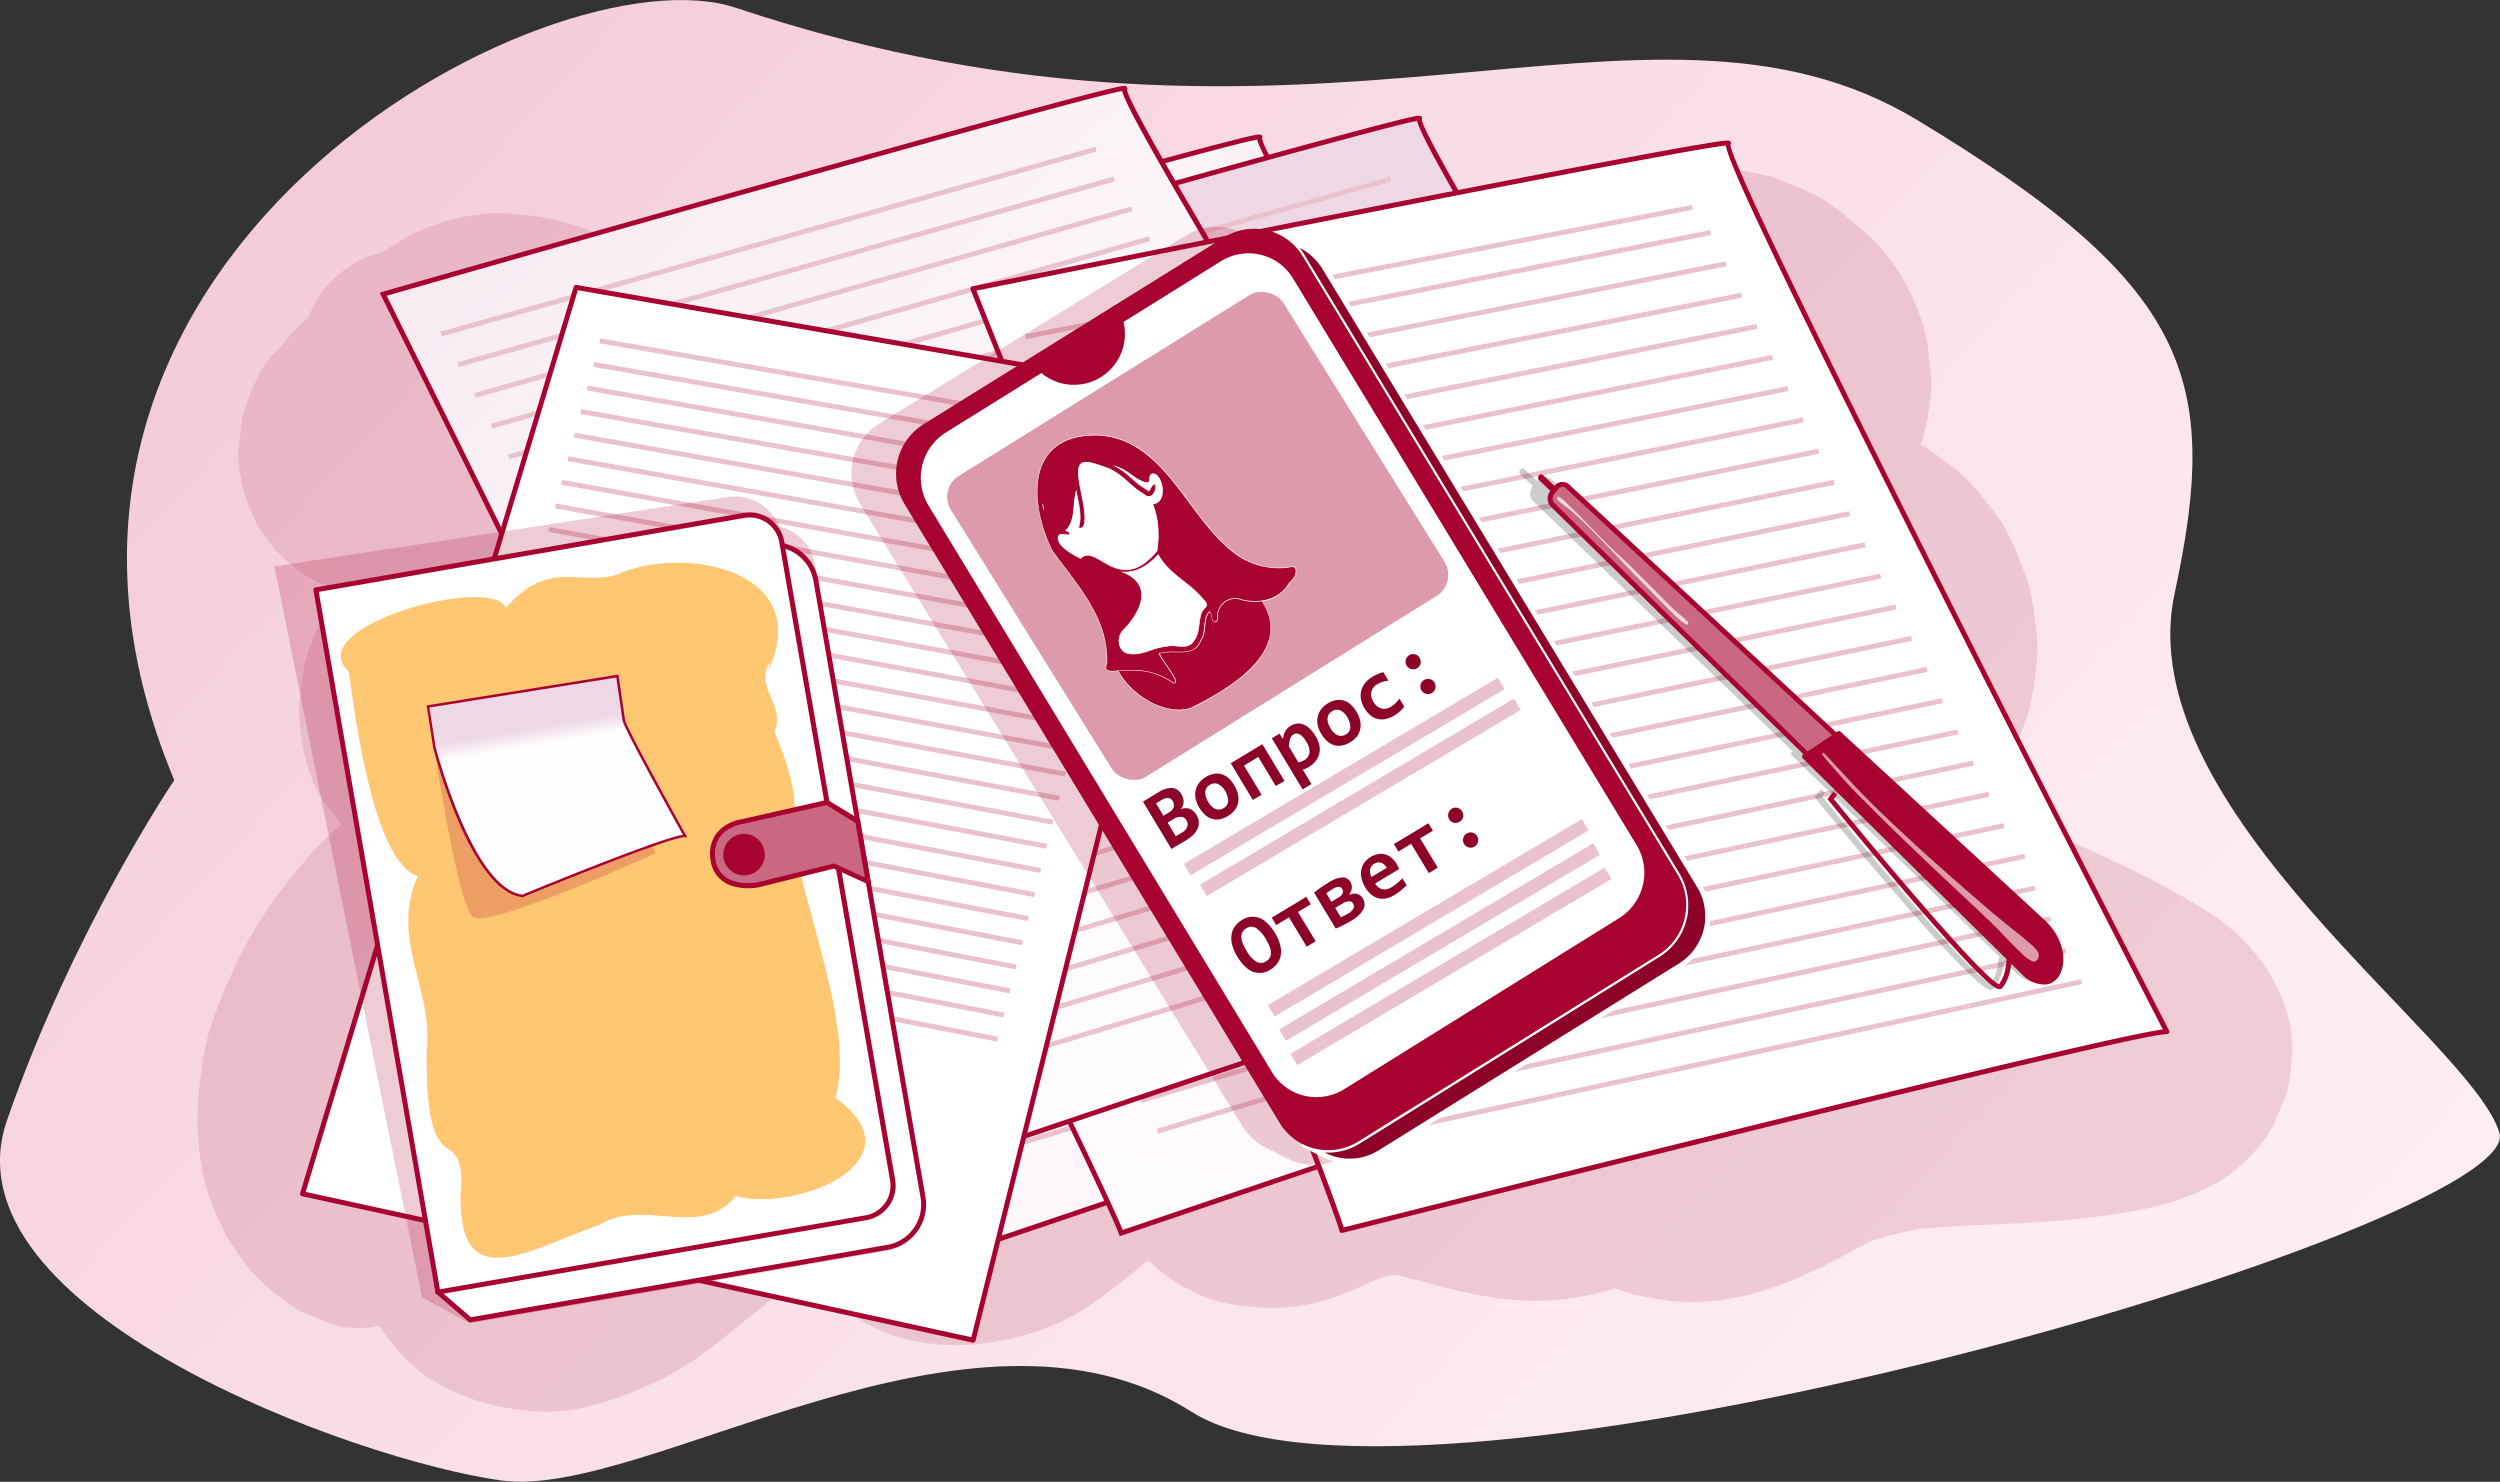 <?xml version="1.0" encoding="UTF-8"?> <svg xmlns="http://www.w3.org/2000/svg" xmlns:xlink="http://www.w3.org/1999/xlink" viewBox="0 0 1007.34 597.07"><rect x="0" y="0" width="1007.34" height="597.07" fill="#333333" stroke="none"/> <defs> <linearGradient id="Безымянный_градиент_15" data-name="Безымянный градиент 15" x1="1005.37" y1="836.38" x2="-77.92" y2="-165.73" gradientUnits="userSpaceOnUse"> <stop offset="0" stop-color="#fff1f5"></stop> <stop offset="0.25" stop-color="#fdecf1"></stop> <stop offset="0.56" stop-color="#f9dde6"></stop> <stop offset="0.9" stop-color="#f2c4d3"></stop> <stop offset="1" stop-color="#efbbcc"></stop> </linearGradient> <linearGradient id="Безымянный_градиент_18" data-name="Безымянный градиент 18" x1="208.81" y1="279.79" x2="712.26" y2="279.79" gradientUnits="userSpaceOnUse"> <stop offset="0" stop-color="#fffeff"></stop> <stop offset="0.34" stop-color="#fefafd"></stop> <stop offset="0.64" stop-color="#f9f0f5"></stop> <stop offset="0.93" stop-color="#f1dde9"></stop> <stop offset="1" stop-color="#efd8e6"></stop> </linearGradient> <linearGradient id="Безымянный_градиент_18-2" x1="435.76" y1="619.26" x2="561.1" y2="114.76" xlink:href="#Безымянный_градиент_18"></linearGradient> <linearGradient id="Безымянный_градиент_18-3" x1="639.33" y1="528.36" x2="58.06" y2="-104.62" xlink:href="#Безымянный_градиент_18"></linearGradient> <linearGradient id="Безымянный_градиент_5" data-name="Безымянный градиент 5" x1="230.74" y1="349.59" x2="220.99" y2="292.49" gradientUnits="userSpaceOnUse"> <stop offset="0" stop-color="#fffeff"></stop> <stop offset="0.81" stop-color="#fffeff"></stop> <stop offset="0.88" stop-color="#fffeff"></stop> <stop offset="0.99" stop-color="#f0dbe8"></stop> <stop offset="1" stop-color="#efd8e6"></stop> </linearGradient> </defs> <g style="isolation: isolate"> <g id="Слой_2" data-name="Слой 2"> <g id="Слой_17" data-name="Слой 17"> <g> <path d="M70.21,314.35s-40.73,60.26-67.37,137,141.3,137.36,199.27,145.2,189.1-84.18,278-27.7,538-74.84,527-112.36S857.45,325.89,876.25,239s5.94-124.43-103.73-190.63-242.84,32.5-476-45.22C221.9-21.76-17.53,104.38,70.21,314.35Z" style="fill: url(#Безымянный_градиент_15)"></path> <path d="M921.6,408.32c-5.29-18.14-17.75-32.28-33.64-42-5.82-3.57-11.74-7-17.79-10.17-17.72-9.31-36.08-17.24-54.49-25l13.15,5.55a290.94,290.94,0,0,1-31-14.89c3.86-4.67,7.9-9.45,10.95-14.7,3.29-5.66,5.7-12,7.92-18.16a38.77,38.77,0,0,0,1.6-5.69,133.11,133.11,0,0,0,2.63-20.6,43.88,43.88,0,0,0-.24-6c-.69-6.67-1.32-13.6-3-20.15a48.56,48.56,0,0,0-2.05-6.1c-2.44-6.06-4.7-12.48-8.08-18.14-3.27-5.45-7.5-10.48-11.52-15.33a38.59,38.59,0,0,0-4.73-4.92,126.6,126.6,0,0,0-15.26-11.62c-.71-.44-1.46-.84-2.21-1.23.42-1.16.85-2.33,1.22-3.5a26.36,26.36,0,0,0,.82-3.29A106.07,106.07,0,0,0,778.22,154a33.11,33.11,0,0,0-.24-3.58c-.61-5.69-1.08-11.71-2.5-17.28a84.3,84.3,0,0,0-8.31-20c-6.11-11-14.15-18.89-23.81-26.35-4-3.06-7.58-6.08-12.07-8.24-6.54-3.14-13.52-6.39-20.65-8.14a143.72,143.72,0,0,0-23.16-3.3,66.09,66.09,0,0,0-9.85,0c-11.38.78-22.68,2.85-33.92,4.76a373.75,373.75,0,0,0-42.92,10.17,57.14,57.14,0,0,0-7.33,2.22c-2.7,1-5.38,2-8.06,3.11q-7.42,2.92-14.78,6c-14.36,6-28.66,12.16-42.84,18.58-18.88,8.55-37.66,17.32-56.72,25.46a117.18,117.18,0,0,0-14.29-18.08,99.42,99.42,0,0,0-27.59-20.26c-10.18-4.87-20.85-9.45-31.92-12-18.46-4.17-37.81-5.78-56.74-6-17.23-.24-35.79,3-50.48,12.58-5.92,3.85-12.55,8.5-17.16,14.22-1.77,2.18-3.62,4.39-5.4,6.64A111.93,111.93,0,0,0,249.2,99.19C236.26,90.26,220.21,87,204.83,86c-14.54-.87-32.91,4-45.13,12-1.91,1.24-3.83,2.53-5.73,3.87a33.24,33.24,0,0,0-12,4.64c-7.82,5-14.34,12.11-17.5,20.93-1.28,1.3-2.58,2.57-3.9,3.84a95.22,95.22,0,0,0-8.07,8.94,35.83,35.83,0,0,0-7.91,10.29,117.29,117.29,0,0,0-6,14.17c-1.1,3.28-1.34,6.77-1.8,10.17-.5,3.75-1,6.56-.72,10.15.72,7.82,1.72,13,4.66,20,1.26,3,2.19,5.7,4,8.31,5.5,8.06,11.2,14.06,19.59,19.23,3.69,2.27,8,3.71,12,5.28a72.61,72.61,0,0,0-6.31,10.81,119.31,119.31,0,0,0-6.38,15.79c-1.63,5.6-2,11.56-2.75,17.31a37,37,0,0,0-.33,5.95,90.19,90.19,0,0,0,2.53,18.15l-.14-1a54.86,54.86,0,0,0,6.56,16.62,72.25,72.25,0,0,0,5.3,7.09c.94,1.22,1.8,2.4,2.7,3.54-3.74,3.45-7.46,6.92-10.89,10.67-10.79,11.84-20.77,25.09-28.26,39.32a237.75,237.75,0,0,0-12.15,27.77,83.43,83.43,0,0,0-3.91,14.39c-3.18,18-4.09,34.91.47,52.89,1.58,6.24,4.44,12.21,7.06,18a37.74,37.74,0,0,0,3.62,6.52c3.68,5.18,7.45,10.78,12.27,15.07s10.11,8.68,15.8,11.77l11.66,4.92a37,37,0,0,0,19.46.87h.12l.26.39c6.73,9.79,15,18.81,25.89,24.14,12.45,6.11,21.44,8.45,35.22,9.77,17.66,1.69,35-4.77,50.7-12,13-6,24.31-15.59,35.4-24.38L290.22,540c7.64-5.83,15-12,22.51-18a100.3,100.3,0,0,1,12.38-7.55l1-.32.2.24a96.09,96.09,0,0,0,18.29,16,61.36,61.36,0,0,0,22,9.53,84,84,0,0,0,30.91,1.24c14.41-1.94,28.23-6.43,40.52-14.48,8.65-5.67,16.6-12.33,24.65-18.83,8.61,8.3,20.7,15.42,32.34,17.49,13.71,2.43,26.75,2.55,40.19-1.84a204.46,204.46,0,0,0,19.71-8c1.7-.63,3.4-1.21,5.14-1.71.76,0,1.53,0,2.29,0,7.63,1.6,15.11,3.83,22.69,5.7,11.6,2.87,23.83,5,35.82,4.6a103.67,103.67,0,0,0,29.81-5,60.9,60.9,0,0,0,10.18,3.06c7.61,1.51,15.8,2.94,23.65,2.55,18.1-.91,32.69-6.06,48.92-13.91,6.86-3.32,13.45-7.17,20.27-10.56a131.19,131.19,0,0,1,19.82-5.06c11.48-1.13,23-1.48,34.53-2,18.34-.75,36.73-2.28,54.77-5.8,3.35-.66,6.67-1.42,9.95-2.33,1.41-.39,2.8-.81,4.18-1.3,5.4-2,11.19-4.1,16.17-7.05A64.57,64.57,0,0,0,915.77,454c.87-2.07,1.75-4.15,2.63-6.22,1-2.38,2-4.76,3-7.16.18-.69.29-1.32.42-2C923.72,428.06,924.67,418.85,921.6,408.32ZM482.22,132.79c-3.65,1.53-7.35,3.17-11.1,4.77l-.05-.07Z" style="fill: #cc7f96;opacity: 0.3;mix-blend-mode: multiply"></path> </g> <g> <g> <g> <path d="M208.81,138.12S378,479.24,387.42,504.39c0,0,313.35-106.45,324.84-106.45,0,0-209.95-338.43-204.72-342.6S208.81,138.12,208.81,138.12Z" style="fill: url(#Безымянный_градиент_18)"></path> <path d="M386.82,505.65l-.34-.9C377.21,479.93,209.6,142,207.91,138.56l-.53-1.07,1.15-.33c.74-.22,75.26-21.53,149-42.3,43.29-12.19,77.83-21.81,102.67-28.6,14.75-4,26.19-7.08,34-9.08,13.73-3.52,13.84-3.31,14.31-2.4a1,1,0,0,1,0,1c1.28,11.67,148,250.22,204.66,341.62l.95,1.53h-1.8c-9,0-216.19,69.6-324.52,106.4ZM210.23,138.75c10.4,21,165.61,334.09,177.77,364.39,21.46-7.29,296.5-100.63,322.61-106-6.8-11-55.73-90-103.52-168.45-30.1-49.43-53.86-89-70.63-117.58-23.6-40.26-29.09-51.41-29.88-54.86C491.58,58.75,308.46,110.65,210.23,138.75Z" style="fill: #a70230"></path> </g> <g> <rect x="226.97" y="115.96" width="274.23" height="2" transform="translate(-18.08 103.33) rotate(-15.77)" style="fill: #eac2cd"></rect> <rect x="233.73" y="128.16" width="274.72" height="2" transform="translate(-21.15 105.97) rotate(-15.81)" style="fill: #eac2cd"></rect> <rect x="240.49" y="140.36" width="275.22" height="2" transform="translate(-24.24 108.68) rotate(-15.86)" style="fill: #eac2cd"></rect> <rect x="247.25" y="152.56" width="275.71" height="2" transform="translate(-27.33 111.35) rotate(-15.9)" style="fill: #eac2cd"></rect> <rect x="254.01" y="164.76" width="276.2" height="2" transform="translate(-30.44 114.03) rotate(-15.94)" style="fill: #eac2cd"></rect> <rect x="260.77" y="176.96" width="276.7" height="2" transform="translate(-33.58 116.84) rotate(-15.99)" style="fill: #eac2cd"></rect> <rect x="267.53" y="189.16" width="277.19" height="2" transform="translate(-36.72 119.56) rotate(-16.03)" style="fill: #eac2cd"></rect> <rect x="274.28" y="201.36" width="277.69" height="2" transform="translate(-39.88 122.28) rotate(-16.07)" style="fill: #eac2cd"></rect> <rect x="281.04" y="213.56" width="278.18" height="2" transform="translate(-43.03 124.97) rotate(-16.11)" style="fill: #eac2cd"></rect> <rect x="287.8" y="225.76" width="278.67" height="2" transform="translate(-46.2 127.67) rotate(-16.14)" style="fill: #eac2cd"></rect> <rect x="294.56" y="237.96" width="279.17" height="2" transform="translate(-49.42 130.57) rotate(-16.2)" style="fill: #eac2cd"></rect> <rect x="301.32" y="250.16" width="279.66" height="2" transform="translate(-52.63 133.36) rotate(-16.24)" style="fill: #eac2cd"></rect> <rect x="308.07" y="262.36" width="280.16" height="2" transform="matrix(0.96, -0.28, 0.28, 0.96, -55.85, 136.16)" style="fill: #eac2cd"></rect> <rect x="314.83" y="274.56" width="280.65" height="2" transform="translate(-59.08 138.97) rotate(-16.32)" style="fill: #eac2cd"></rect> <rect x="321.59" y="286.76" width="281.15" height="2" transform="translate(-62.33 141.8) rotate(-16.36)" style="fill: #eac2cd"></rect> <rect x="328.35" y="298.96" width="281.64" height="2" transform="translate(-65.64 144.79) rotate(-16.41)" style="fill: #eac2cd"></rect> <rect x="335.11" y="311.16" width="282.14" height="2" transform="translate(-68.88 147.52) rotate(-16.44)" style="fill: #eac2cd"></rect> <rect x="341.86" y="323.36" width="282.63" height="2" transform="translate(-72.16 150.39) rotate(-16.48)" style="fill: #eac2cd"></rect> <rect x="348.62" y="335.56" width="283.13" height="2" transform="translate(-75.47 153.27) rotate(-16.52)" style="fill: #eac2cd"></rect> <rect x="355.38" y="347.76" width="283.62" height="2" transform="translate(-78.81 156.25) rotate(-16.57)" style="fill: #eac2cd"></rect> <rect x="362.14" y="359.96" width="284.12" height="2" transform="translate(-82.17 159.25) rotate(-16.62)" style="fill: #eac2cd"></rect> <rect x="368.89" y="372.16" width="284.62" height="2" transform="translate(-85.46 162.04) rotate(-16.64)" style="fill: #eac2cd"></rect> <rect x="375.65" y="384.36" width="285.11" height="2" transform="translate(-88.82 164.99) rotate(-16.68)" style="fill: #eac2cd"></rect> <rect x="382.41" y="396.56" width="285.61" height="2" transform="translate(-92.18 167.94) rotate(-16.72)" style="fill: #eac2cd"></rect> <rect x="389.16" y="408.76" width="286.1" height="2" transform="translate(-95.61 171.02) rotate(-16.77)" style="fill: #eac2cd"></rect> <rect x="395.92" y="420.96" width="286.6" height="2" transform="translate(-98.97 173.93) rotate(-16.81)" style="fill: #eac2cd"></rect> </g> </g> <g> <g> <path d="M273.18,130.56S442.39,471.68,451.79,496.84c0,0,313.35-106.46,324.84-106.46,0,0-210-338.43-204.72-342.6S273.18,130.56,273.18,130.56Z" style="fill: url(#Безымянный_градиент_18-2)"></path> <path d="M451.19,498.09l-.34-.9C441.58,472.37,274,134.41,272.28,131l-.53-1.07,1.15-.33c.74-.22,75.26-21.53,149-42.3,43.29-12.19,77.83-21.81,102.67-28.6,14.75-4,26.19-7.08,34-9.08,13.73-3.52,13.84-3.3,14.31-2.4a1,1,0,0,1,0,1c1.28,11.67,148,250.22,204.66,341.62l.95,1.53h-1.8c-9,0-216.19,69.6-324.52,106.4ZM274.6,131.19c10.4,21,165.61,334.09,177.77,364.39,21.46-7.29,296.5-100.63,322.61-106-6.8-11-55.73-90-103.52-168.46-30.1-49.43-53.86-89-70.63-117.58C577.23,63.32,571.74,52.17,571,48.72,556,51.19,372.83,103.09,274.6,131.19Z" style="fill: #a70230"></path> </g> <g> <rect x="291.35" y="108.4" width="274.23" height="2" transform="translate(-13.61 120.54) rotate(-15.77)" style="fill: #eac2cd"></rect> <rect x="298.1" y="120.6" width="274.72" height="2" transform="translate(-16.66 123.22) rotate(-15.81)" style="fill: #eac2cd"></rect> <rect x="304.86" y="132.8" width="275.22" height="2" transform="translate(-19.72 125.98) rotate(-15.86)" style="fill: #eac2cd"></rect> <rect x="311.62" y="145" width="275.71" height="2" transform="translate(-22.8 128.69) rotate(-15.9)" style="fill: #eac2cd"></rect> <rect x="318.38" y="157.2" width="276.2" height="2" transform="translate(-25.9 131.48) rotate(-15.94)" style="fill: #eac2cd"></rect> <rect x="325.14" y="169.4" width="276.7" height="2" transform="translate(-29.01 134.28) rotate(-15.99)" style="fill: #eac2cd"></rect> <rect x="331.9" y="181.6" width="277.19" height="2" transform="translate(-32.13 137.04) rotate(-16.03)" style="fill: #eac2cd"></rect> <rect x="338.65" y="193.8" width="277.68" height="2" transform="translate(-35.27 139.81) rotate(-16.07)" style="fill: #eac2cd"></rect> <rect x="345.41" y="206" width="278.18" height="2" transform="translate(-38.41 142.53) rotate(-16.11)" style="fill: #eac2cd"></rect> <rect x="352.17" y="218.2" width="278.67" height="2" transform="translate(-41.56 145.27) rotate(-16.14)" style="fill: #eac2cd"></rect> <rect x="358.93" y="230.4" width="279.17" height="2" transform="translate(-44.76 148.22) rotate(-16.2)" style="fill: #eac2cd"></rect> <rect x="365.69" y="242.6" width="279.66" height="2" transform="translate(-47.95 151.05) rotate(-16.24)" style="fill: #eac2cd"></rect> <rect x="372.44" y="254.8" width="280.16" height="2" transform="matrix(0.96, -0.28, 0.28, 0.96, -51.15, 153.89)" style="fill: #eac2cd"></rect> <rect x="379.2" y="267" width="280.65" height="2" transform="translate(-54.37 156.75) rotate(-16.32)" style="fill: #eac2cd"></rect> <rect x="385.96" y="279.2" width="281.15" height="2" transform="translate(-57.6 159.62) rotate(-16.36)" style="fill: #eac2cd"></rect> <rect x="392.72" y="291.4" width="281.64" height="2" transform="translate(-60.88 162.67) rotate(-16.41)" style="fill: #eac2cd"></rect> <rect x="399.48" y="303.6" width="282.14" height="2" transform="translate(-64.1 165.43) rotate(-16.44)" style="fill: #eac2cd"></rect> <rect x="406.23" y="315.8" width="282.63" height="2" transform="translate(-67.38 168.34) rotate(-16.48)" style="fill: #eac2cd"></rect> <rect x="412.99" y="328" width="283.13" height="2" transform="translate(-70.66 171.27) rotate(-16.52)" style="fill: #eac2cd"></rect> <rect x="419.75" y="340.2" width="283.62" height="2" transform="translate(-73.98 174.3) rotate(-16.57)" style="fill: #eac2cd"></rect> <rect x="426.51" y="352.4" width="284.12" height="2" transform="translate(-77.32 177.34) rotate(-16.62)" style="fill: #eac2cd"></rect> <rect x="433.26" y="364.6" width="284.62" height="2" transform="translate(-80.6 180.16) rotate(-16.64)" style="fill: #eac2cd"></rect> <rect x="440.02" y="376.8" width="285.11" height="2" transform="translate(-83.94 183.15) rotate(-16.68)" style="fill: #eac2cd"></rect> <rect x="446.78" y="389" width="285.61" height="2" transform="translate(-87.29 186.15) rotate(-16.72)" style="fill: #eac2cd"></rect> <rect x="453.53" y="401.2" width="286.1" height="2" transform="translate(-90.69 189.27) rotate(-16.77)" style="fill: #eac2cd"></rect> <rect x="460.29" y="413.4" width="286.6" height="2" transform="translate(-94.04 192.22) rotate(-16.81)" style="fill: #eac2cd"></rect> </g> </g> <g> <g> <path d="M154.39,118.53S323.6,459.65,333,484.8c0,0,313.35-106.46,324.84-106.46,0,0-210-338.42-204.72-342.6S154.39,118.53,154.39,118.53Z" style="fill: url(#Безымянный_градиент_18-3)"></path> <path d="M332.41,486.06l-.34-.91C322.79,460.34,155.19,122.38,153.5,119L153,117.9l1.16-.34c.74-.21,75.26-21.52,149-42.29,43.29-12.19,77.83-21.82,102.66-28.6,14.75-4,26.2-7.08,34-9.09,13.73-3.51,13.84-3.3,14.31-2.4a1.06,1.06,0,0,1,0,1c1.28,11.66,148,250.22,204.66,341.62l.95,1.52h-1.8c-9,0-216.19,69.61-324.52,106.41ZM155.82,119.16c10.39,21,165.61,334.09,177.77,364.39,21.46-7.29,296.5-100.63,322.61-106-6.8-11-55.73-90-103.53-168.45-30.09-49.43-53.86-89-70.62-117.59-23.61-40.25-29.1-51.4-29.89-54.85C437.17,39.16,254.05,91.06,155.82,119.16Z" style="fill: #a70230"></path> </g> <g> <rect x="172.56" y="96.37" width="274.23" height="2" transform="translate(-14.81 87.81) rotate(-15.77)" style="fill: #eac2cd"></rect> <rect x="179.32" y="108.57" width="274.72" height="2" transform="translate(-17.87 90.41) rotate(-15.81)" style="fill: #eac2cd"></rect> <rect x="186.08" y="120.77" width="275.22" height="2" transform="translate(-20.95 93.07) rotate(-15.86)" style="fill: #eac2cd"></rect> <rect x="192.84" y="132.97" width="275.71" height="2" transform="translate(-24.05 95.69) rotate(-15.9)" style="fill: #eac2cd"></rect> <rect x="199.6" y="145.17" width="276.2" height="2" transform="translate(-27.16 98.38) rotate(-15.94)" style="fill: #eac2cd"></rect> <rect x="206.36" y="157.37" width="276.7" height="2" transform="translate(-30.28 101.02) rotate(-15.98)" style="fill: #eac2cd"></rect> <rect x="213.11" y="169.57" width="277.19" height="2" transform="translate(-33.42 103.72) rotate(-16.03)" style="fill: #eac2cd"></rect> <rect x="219.87" y="181.77" width="277.68" height="2" transform="translate(-36.58 106.45) rotate(-16.07)" style="fill: #eac2cd"></rect> <rect x="226.63" y="193.97" width="278.18" height="2" transform="translate(-39.72 109.06) rotate(-16.1)" style="fill: #eac2cd"></rect> <rect x="233.39" y="206.17" width="278.67" height="2" transform="translate(-42.9 111.77) rotate(-16.14)" style="fill: #eac2cd"></rect> <rect x="240.15" y="218.37" width="279.17" height="2" transform="translate(-46.12 114.62) rotate(-16.2)" style="fill: #eac2cd"></rect> <rect x="246.9" y="230.57" width="279.66" height="2" transform="translate(-49.32 117.36) rotate(-16.24)" style="fill: #eac2cd"></rect> <rect x="253.66" y="242.77" width="280.16" height="2" transform="matrix(0.96, -0.28, 0.28, 0.96, -52.54, 120.12)" style="fill: #eac2cd"></rect> <rect x="260.42" y="254.97" width="280.65" height="2" transform="translate(-55.77 122.89) rotate(-16.32)" style="fill: #eac2cd"></rect> <rect x="267.18" y="267.17" width="281.15" height="2" transform="translate(-59.02 125.68) rotate(-16.36)" style="fill: #eac2cd"></rect> <rect x="273.94" y="279.37" width="281.64" height="2" transform="translate(-62.32 128.61) rotate(-16.41)" style="fill: #eac2cd"></rect> <rect x="280.69" y="291.57" width="282.14" height="2" transform="translate(-65.56 131.32) rotate(-16.44)" style="fill: #eac2cd"></rect> <rect x="287.45" y="303.77" width="282.63" height="2" transform="translate(-68.84 134.15) rotate(-16.48)" style="fill: #eac2cd"></rect> <rect x="300.97" y="328.17" width="283.62" height="2" transform="translate(-75.48 139.93) rotate(-16.57)" style="fill: #eac2cd"></rect> <rect x="307.72" y="340.37" width="284.12" height="2" transform="translate(-78.84 142.87) rotate(-16.62)" style="fill: #eac2cd"></rect> <rect x="314.48" y="352.57" width="284.62" height="2" transform="translate(-82.13 145.64) rotate(-16.64)" style="fill: #eac2cd"></rect> <rect x="321.24" y="364.77" width="285.11" height="2" transform="translate(-85.48 148.54) rotate(-16.68)" style="fill: #eac2cd"></rect> <rect x="327.99" y="376.97" width="285.61" height="2" transform="translate(-88.85 151.46) rotate(-16.72)" style="fill: #eac2cd"></rect> <rect x="334.75" y="389.17" width="286.1" height="2" transform="translate(-92.29 154.55) rotate(-16.78)" style="fill: #eac2cd"></rect> <rect x="341.51" y="401.37" width="286.6" height="2" transform="translate(-95.63 157.36) rotate(-16.81)" style="fill: #eac2cd"></rect> </g> </g> <g> <g> <path d="M392.05,116.36S533.38,470,540.73,495.78c0,0,320.88-81,332.33-80.07,0,0-182.14-354.17-176.6-357.91S392.05,116.36,392.05,116.36Z" style="fill: #fff"></path> <path d="M540.73,496.78a1,1,0,0,1-1-.73c-7.26-25.48-147.23-375.78-148.64-379.31a1,1,0,0,1,0-.85,1.05,1.05,0,0,1,.69-.51c.76-.15,76.74-15.42,151.87-30.21,44.13-8.69,79.33-15.51,104.63-20.28,15-2.83,26.68-5,34.64-6.33,14-2.4,14.06-2.18,14.45-1.25a1,1,0,0,1-.12,1C697.67,70.05,824.76,319.6,874,415.25a1,1,0,0,1-.05,1,1,1,0,0,1-.92.44h-.2c-11.57,0-221.62,52.25-331.8,80.06ZM393.43,117.11c8.68,21.72,138.29,346.29,148,377.47C563.39,489,845,418,871.48,414.81c-5.9-11.48-48.34-94.14-89.69-176.21-26-51.68-46.55-93-61-122.87-20.3-42-24.88-53.57-25.39-57.07C680.28,59.92,493.59,97,393.43,117.11Z" style="fill: #a70230"></path> </g> <g> <rect x="411.42" y="106.72" width="274.23" height="2" transform="matrix(0.98, -0.19, 0.19, 0.98, -10.48, 108.25)" style="fill: #eac2cd"></rect> <rect x="417.18" y="119.45" width="274.72" height="2" transform="translate(-12.83 110.06) rotate(-11.21)" style="fill: #eac2cd"></rect> <rect x="422.94" y="132.17" width="275.22" height="2" transform="translate(-15.21 111.88) rotate(-11.25)" style="fill: #eac2cd"></rect> <rect x="428.69" y="144.89" width="275.71" height="2" transform="translate(-17.6 113.77) rotate(-11.29)" style="fill: #eac2cd"></rect> <rect x="434.45" y="157.61" width="276.2" height="2" transform="translate(-20.01 115.62) rotate(-11.33)" style="fill: #eac2cd"></rect> <rect x="440.21" y="170.34" width="276.7" height="2" transform="translate(-22.43 117.48) rotate(-11.38)" style="fill: #eac2cd"></rect> <rect x="445.97" y="183.06" width="277.19" height="2" transform="translate(-24.87 119.35) rotate(-11.42)" style="fill: #eac2cd"></rect> <rect x="451.73" y="195.78" width="277.69" height="2" transform="translate(-27.32 121.24) rotate(-11.46)" style="fill: #eac2cd"></rect> <rect x="457.48" y="208.5" width="278.18" height="2" transform="translate(-29.81 123.26) rotate(-11.51)" style="fill: #eac2cd"></rect> <rect x="463.24" y="221.22" width="278.67" height="2" transform="translate(-32.29 125.17) rotate(-11.55)" style="fill: #eac2cd"></rect> <rect x="469" y="233.95" width="279.17" height="2" transform="translate(-34.8 127.09) rotate(-11.59)" style="fill: #eac2cd"></rect> <rect x="474.76" y="246.67" width="279.66" height="2" transform="translate(-37.32 129.02) rotate(-11.63)" style="fill: #eac2cd"></rect> <rect x="480.51" y="259.39" width="280.16" height="2" transform="translate(-39.85 130.97) rotate(-11.67)" style="fill: #eac2cd"></rect> <rect x="486.27" y="272.11" width="280.65" height="2" transform="translate(-42.4 132.93) rotate(-11.72)" style="fill: #eac2cd"></rect> <rect x="492.03" y="284.84" width="281.15" height="2" transform="translate(-44.99 134.96) rotate(-11.76)" style="fill: #eac2cd"></rect> <rect x="497.79" y="297.56" width="281.64" height="2" transform="translate(-47.59 137.01) rotate(-11.81)" style="fill: #eac2cd"></rect> <rect x="503.54" y="310.28" width="282.14" height="2" transform="translate(-50.19 139.01) rotate(-11.85)" style="fill: #eac2cd"></rect> <rect x="509.3" y="323" width="282.63" height="2" transform="translate(-52.8 141.02) rotate(-11.89)" style="fill: #eac2cd"></rect> <rect x="515.06" y="335.73" width="283.13" height="2" transform="translate(-55.39 142.87) rotate(-11.92)" style="fill: #eac2cd"></rect> <rect x="520.81" y="348.45" width="283.62" height="2" transform="translate(-58.03 144.9) rotate(-11.96)" style="fill: #eac2cd"></rect> <rect x="526.57" y="361.17" width="284.12" height="2" transform="translate(-60.69 146.94) rotate(-12)" style="fill: #eac2cd"></rect> <rect x="532.33" y="373.89" width="284.62" height="2" transform="matrix(0.98, -0.21, 0.21, 0.98, -63.41, 149.15)" style="fill: #eac2cd"></rect> <rect x="538.08" y="386.61" width="285.11" height="2" transform="translate(-66.11 151.22) rotate(-12.09)" style="fill: #eac2cd"></rect> <rect x="543.84" y="399.34" width="285.61" height="2" transform="translate(-68.82 153.3) rotate(-12.14)" style="fill: #eac2cd"></rect> <rect x="549.6" y="412.06" width="286.1" height="2" transform="translate(-71.48 155.21) rotate(-12.16)" style="fill: #eac2cd"></rect> <rect x="555.35" y="424.78" width="286.6" height="2" transform="translate(-74.22 157.31) rotate(-12.2)" style="fill: #eac2cd"></rect> </g> </g> <g> <g> <polygon points="232.13 115.81 121.89 481.02 392.11 539.99 486.72 160.03 232.13 115.81" style="fill: #fff"></polygon> <path d="M392.11,541l-.21,0L121.68,482a1,1,0,0,1-.74-1.27L231.18,115.52a1,1,0,0,1,1.12-.7L486.89,159a1,1,0,0,1,.8,1.23l-94.61,380A1,1,0,0,1,392.11,541ZM123.17,480.27l268.21,58.54,94.11-378L232.83,116.94Z" style="fill: #a70230"></path> </g> <g> <rect x="351.75" y="43.94" width="2" height="225.42" transform="translate(137.95 477.33) rotate(-80.13)" style="fill: #eac2cd"></rect> <rect x="349.24" y="53.48" width="2" height="225.55" transform="translate(126.14 482.62) rotate(-80.08)" style="fill: #eac2cd"></rect> <rect x="346.72" y="63.03" width="2" height="225.67" transform="translate(114.33 487.9) rotate(-80.03)" style="fill: #eac2cd"></rect> <rect x="344.21" y="72.57" width="2" height="225.79" transform="translate(102.53 493.16) rotate(-79.99)" style="fill: #eac2cd"></rect> <rect x="341.69" y="82.12" width="2" height="225.92" transform="translate(90.74 498.41) rotate(-79.94)" style="fill: #eac2cd"></rect> <rect x="339.18" y="91.66" width="2" height="226.04" transform="translate(78.96 503.65) rotate(-79.89)" style="fill: #eac2cd"></rect> <rect x="336.66" y="101.21" width="2" height="226.17" transform="translate(67.18 508.86) rotate(-79.84)" style="fill: #eac2cd"></rect> <rect x="334.15" y="110.75" width="2" height="226.29" transform="translate(55.41 514.07) rotate(-79.79)" style="fill: #eac2cd"></rect> <rect x="331.63" y="120.29" width="2" height="226.42" transform="translate(43.65 519.26) rotate(-79.75)" style="fill: #eac2cd"></rect> <rect x="329.12" y="129.84" width="2" height="226.54" transform="translate(31.9 524.43) rotate(-79.7)" style="fill: #eac2cd"></rect> <rect x="326.6" y="139.38" width="2" height="226.67" transform="translate(20.15 529.59) rotate(-79.65)" style="fill: #eac2cd"></rect> <rect x="324.09" y="148.93" width="2" height="226.79" transform="translate(8.41 534.73) rotate(-79.6)" style="fill: #eac2cd"></rect> <rect x="321.57" y="158.47" width="2" height="226.92" transform="translate(-3.33 539.86) rotate(-79.56)" style="fill: #eac2cd"></rect> <rect x="319.06" y="168.01" width="2" height="227.04" transform="translate(-15.05 544.97) rotate(-79.51)" style="fill: #eac2cd"></rect> <rect x="316.54" y="177.56" width="2" height="227.17" transform="translate(-26.77 550.07) rotate(-79.46)" style="fill: #eac2cd"></rect> <rect x="314.03" y="187.1" width="2" height="227.3" transform="translate(-38.48 555.16) rotate(-79.41)" style="fill: #eac2cd"></rect> <rect x="311.51" y="196.64" width="2" height="227.42" transform="translate(-50.18 560.23) rotate(-79.37)" style="fill: #eac2cd"></rect> <rect x="309" y="206.19" width="2" height="227.55" transform="translate(-61.88 565.28) rotate(-79.32)" style="fill: #eac2cd"></rect> <rect x="306.48" y="215.73" width="2" height="227.67" transform="translate(-73.56 570.32) rotate(-79.27)" style="fill: #eac2cd"></rect> <rect x="303.97" y="225.27" width="2" height="227.8" transform="translate(-85.24 575.35) rotate(-79.22)" style="fill: #eac2cd"></rect> <rect x="301.45" y="234.82" width="2" height="227.93" transform="translate(-96.92 580.36) rotate(-79.18)" style="fill: #eac2cd"></rect> <rect x="298.94" y="244.36" width="2" height="228.06" transform="translate(-108.58 585.36) rotate(-79.13)" style="fill: #eac2cd"></rect> <rect x="296.43" y="253.9" width="2" height="228.18" transform="translate(-120.24 590.34) rotate(-79.08)" style="fill: #eac2cd"></rect> <rect x="293.91" y="263.44" width="2" height="228.31" transform="translate(-131.89 595.31) rotate(-79.04)" style="fill: #eac2cd"></rect> <rect x="291.4" y="272.99" width="2" height="228.44" transform="translate(-143.53 600.26) rotate(-78.99)" style="fill: #eac2cd"></rect> <rect x="288.88" y="282.53" width="2" height="228.56" transform="translate(-155.17 605.2) rotate(-78.94)" style="fill: #eac2cd"></rect> </g> </g> <g> <path d="M372.57,481.8,350,351.69h0l-4.33-24.9h0L328.4,227.52a19.32,19.32,0,0,0-14.47-15.43,19.28,19.28,0,0,0-21.16-11.73L110.55,228.24l59.51,294.53L189,533.07a.72.72,0,0,0,.64.09l167.29-29.07a19.27,19.27,0,0,0,15.69-22.29Z" style="fill: #a70230;opacity: 0.2;mix-blend-mode: multiply"></path> <g> <g> <path d="M357.66,502.59l-168.2,29.22-13-11.2L140.3,248.87l168.2-29.22a17.51,17.51,0,0,1,20.24,14.25l43.17,248.45A17.5,17.5,0,0,1,357.66,502.59Z" style="fill: #fff"></path> <path d="M189.46,532.81a1,1,0,0,1-.65-.24l-13-11.2a1.06,1.06,0,0,1-.34-.63L139.31,249a1,1,0,0,1,.82-1.12l168.2-29.22a18.51,18.51,0,0,1,21.4,15.06l43.16,248.45a18.51,18.51,0,0,1-15.06,21.4L189.63,532.8ZM177.38,520.1l12.37,10.65,167.74-29.14a16.5,16.5,0,0,0,13.43-19.09L327.76,234.07a16.5,16.5,0,0,0-19.09-13.43L141.42,249.7Z" style="fill: #a70230"></path> </g> <g> <path d="M150.47,219.44H325.58a13.11,13.11,0,0,1,13.11,13.11v261a13.11,13.11,0,0,1-13.11,13.11H150.47a0,0,0,0,1,0,0V219.44a0,0,0,0,1,0,0Z" transform="translate(-58.53 47.22) rotate(-9.86)" style="fill: #fff"></path> <path d="M176.44,521.61a1,1,0,0,1-.58-.18,1,1,0,0,1-.41-.65L126.29,237.84a1,1,0,0,1,.82-1.15l172.52-30A14.13,14.13,0,0,1,316,218.2l44.67,257.1a14.13,14.13,0,0,1-11.49,16.32h0l-172.52,30Zm-48-283.12,48.81,281,171.54-29.8a12.13,12.13,0,0,0,9.86-14L314,218.54a12.13,12.13,0,0,0-14-9.86ZM349,490.64h0Z" style="fill: #a70230"></path> </g> <path d="M335.65,441.7l1.09.45c7.52-28.7-12.51-73.65-17.69-107.41,3.79-12.48-2.19-28.24-7-39.9,4.67-11.34-8.11-16.84-1.92-28.28-.17,1.18-.33,2.37-.5,3.55,18.59-40.1-33.58-50.86-61.17-38.57-14.6,4.8-27.18-6.75-44.66,13.42-5.62-13.74-83.18,7.67-63.24,25.57,2.72,20.32,10.32,77,27.75,82.48-11.33,25.69,6.56,45.81,3.59,70.53-.56,53.48,13.36,29.61,14,51.68C182,525.57,213,503.09,243.31,492.91l-2.47,1c18.15-11.82,40.92,5.91,55.63-11.95C322.11,488.6,372.39,466.91,335.65,441.7ZM150.14,256.92l.2-.14c-.18.17-.35.36-.52.54Z" style="fill: #ffc771"></path> <g> <path d="M349.82,355.23l-13.73-6.3-30.91,7.67s-16,3-17.88-10.31S299,331.06,299,331.06l34.17-7.73,12.39,7.56Z" style="fill: #ca6783"></path> <path d="M301.43,357.89c-2.94,0-7-.51-10.18-2.81a12.27,12.27,0,0,1-4.94-8.65,13.63,13.63,0,0,1,2.3-10.5c3.67-4.88,10-5.82,10.29-5.86L333,322.35a1,1,0,0,1,.74.13L346.11,330a1,1,0,0,1,.47.68l4.23,24.34a1,1,0,0,1-.38,1,1,1,0,0,1-1,.12L336,350l-30.57,7.59A23.58,23.58,0,0,1,301.43,357.89Zm31.6-33.5L299.26,332c-.6.09-12.71,2-11,14.11a10.35,10.35,0,0,0,4.13,7.3c4.94,3.55,12.5,2.18,12.58,2.17L335.84,348a1,1,0,0,1,.66.06l12,5.51-3.83-22Z" style="fill: #a70230"></path> </g> <circle cx="299.8" cy="344.37" r="8.36" style="fill: #a70230"></circle> </g> <g> <path d="M172.94,289.14s11.59,78.44,17.95,80.61c9.4,3.2,73.21-25.92,73.21-25.92L243,278.68Z" style="fill: #a70230;opacity: 0.2;mix-blend-mode: multiply"></path> <g> <path d="M172.46,284.66,175,301.09s14.82,57.75,35.57,59.91c0,0,59.61-24.66,65.42-24.13,0,0-24.11-43.19-24.64-46.58s-2.62-17.9-2.62-17.9Z" style="fill: url(#Безымянный_градиент_5)"></path> <path d="M210.66,361.51h-.12c-20.86-2.17-35.4-57.91-36-60.28l-2.64-17,.49-.08,76.79-12.35.08.5c0,.15,2.09,14.55,2.61,17.89.43,2.71,17.89,34.42,24.59,46.41l.46.83-.94-.09c-4.5-.39-44.61,15.59-65.19,24.1ZM173,285.08,175.51,301c.14.52,14.9,57.15,35,59.47,3.62-1.5,55.56-22.92,64.66-24.08-3.22-5.79-23.8-42.8-24.31-46-.46-3-2.17-14.81-2.54-17.4Z" style="fill: #a70230"></path> </g> </g> </g> </g> <g> <path d="M676.55,368.71s0-.09,0-.14c0-.31-.07-.62-.1-.93s-.07-.82-.13-1.23-.14-.7-.21-1.06-.15-.8-.26-1.2l0-.15c-.16-.6-.35-1.19-.56-1.78,0-.15-.11-.3-.17-.44-.19-.52-.41-1-.64-1.54l-.26-.54c-.31-.64-.65-1.26-1-1.88L519,106.93c-.31-.51-.65-1-1-1.49l-.36-.46c-.24-.32-.49-.64-.75-.94l-.14-.18c-.07-.09-.16-.16-.23-.24-.37-.42-.75-.81-1.15-1.2l-.34-.33c-.49-.45-1-.89-1.53-1.3l-.09-.08-.45-.32-.75-.53c-.2-.14-.4-.26-.61-.39s-.5-.32-.76-.47l-.2-.12c-.31-.18-.63-.35-.95-.51l-8.87-4.46.52.29a23.67,23.67,0,0,0-23.6.73L354.39,170.62a23.52,23.52,0,0,0-7.92,32.29l154.18,250.9a23.09,23.09,0,0,0,9.53,8.66l-.22-.1,8.87,4.46a23.7,23.7,0,0,0,23.08-1l123.32-75.69c.62-.38,1.21-.8,1.79-1.22l.47-.37c.45-.35.89-.72,1.31-1.1l.33-.3c.45-.42.89-.86,1.3-1.31a1.83,1.83,0,0,0,.13-.16l.4-.48c.33-.38.65-.78.95-1.18l.43-.6c.11-.17.25-.34.36-.51s.35-.56.51-.84c.07-.11.14-.22.2-.33.29-.5.56-1,.81-1.52l.12-.26.17-.38c.25-.56.48-1.13.69-1.7a1.8,1.8,0,0,1,.08-.21l0-.09c.2-.59.37-1.2.53-1.81,0-.15.07-.29.11-.43s.08-.32.11-.48c.11-.49.2-1,.27-1.49,0,0,0-.09,0-.13q.09-.65.15-1.29c0-.18,0-.36,0-.54s0-.41,0-.62c0-.54,0-1.09,0-1.63ZM667.44,362h0c-.06-.36-.14-.72-.22-1.08v0C667.3,361.24,667.38,361.59,667.44,362Zm-.47-2.26c-.11-.44-.26-.88-.4-1.32.14.44.29.87.4,1.32Zm-1.66-4.45c-.18-.36-.38-.72-.58-1.07.19.35.4.71.58,1.07ZM518.08,464.74l-.7-.09Zm-1.64-.23c-.24,0-.48-.1-.72-.15C516,464.41,516.2,464.47,516.44,464.51Zm-7.63-363.9-.09-.12,0,0Zm-1.11-1.36-.1-.11,0,0Zm-1.57-1.62.34.33h0l-.42-.4Zm5.56,365.51c-.24-.09-.47-.2-.71-.3C511.22,462.94,511.45,463.05,511.69,463.14Zm3.14,1-.73-.2Zm-1.59-.46-.72-.25Zm5.84,1.11.66,0Zm1.76,0h0Zm2.23-.11h0l.5-.08-.5.08Zm7.11-1.93a24.69,24.69,0,0,1-3.44,1.21A24.69,24.69,0,0,0,530.18,462.82Zm2.86-1.48a25.31,25.31,0,0,1-2.4,1.3,25.31,25.31,0,0,0,2.4-1.3l82.21-50.46ZM657.33,385c.27-.18.55-.36.82-.56h0C657.88,384.62,657.6,384.8,657.33,385Zm2.93-2.32c.15-.14.27-.28.41-.42-.14.14-.26.28-.41.42Zm2.64-3a2.09,2.09,0,0,1,.14-.17h0A2.09,2.09,0,0,0,662.9,379.7Zm.57-.77h0c.31-.44.61-.9.88-1.36h0C664.07,378,663.77,378.48,663.47,378.93Zm1.6-2.7c.13-.26.28-.51.4-.77h0C665.35,375.73,665.2,376,665.07,376.23Zm.57-1.13c.2-.45.37-.91.55-1.36-.18.45-.35.91-.55,1.35Zm1.83-6.35h0c0-.18,0-.37.06-.55C667.51,368.38,667.5,368.57,667.47,368.75Zm.21-2.46c0-.54,0-1.09,0-1.64v0C667.7,365.21,667.7,365.75,667.68,366.29Z" style="fill: #a70230;opacity: 0.2;mix-blend-mode: multiply"></path> <g> <g> <path d="M688.06,371c0-.18,0-.36,0-.54l0-.61q0-.81,0-1.62c0-.14,0-.28,0-.42v-.14c0-.31-.07-.62-.1-.93s-.07-.81-.13-1.22-.14-.7-.21-1.05-.15-.8-.25-1.19l0-.16c-.15-.59-.34-1.18-.54-1.76-.06-.15-.12-.3-.17-.44-.19-.52-.41-1-.64-1.53l-.24-.54c-.31-.63-.64-1.25-1-1.86L533.58,107.63c-.31-.51-.64-1-1-1.49-.12-.16-.24-.3-.35-.46-.24-.31-.48-.63-.74-.93l-.14-.18c-.07-.08-.15-.15-.22-.24-.37-.41-.74-.81-1.13-1.19l-.33-.32c-.48-.46-1-.89-1.5-1.3l-.09-.08-.45-.32c-.24-.18-.48-.36-.73-.53l-.6-.38c-.24-.16-.49-.32-.75-.47l-.19-.12c-.31-.17-.62-.34-.94-.5l-8.69-4.44c.38.2.75.41,1.13.63s.5.3.74.46.41.25.6.39.49.35.73.53l.54.4c.52.4,1,.84,1.5,1.29l.33.33c.39.38.76.78,1.13,1.19.12.14.25.27.37.42.25.3.49.61.73.93l.35.46c.34.48.67,1,1,1.48L676.09,352.58c.37.61.7,1.24,1,1.87l.24.53c.24.51.45,1,.64,1.53,0,.15.11.29.17.44q.33,1,.57,1.92c.11.4.18.8.25,1.2s.16.7.21,1.05.09.81.13,1.22.08.71.1,1.06c0,.14,0,.28,0,.42q0,.81,0,1.62l0,.62c0,.61-.09,1.21-.17,1.82,0,0,0,.08,0,.13-.09.65-.23,1.3-.38,1.95,0,.14-.06.29-.1.43-.16.64-.34,1.27-.55,1.89,0,.07,0,.14-.08.2-.2.58-.43,1.14-.68,1.7,0,.13-.1.25-.16.37-.28.61-.58,1.2-.91,1.78l-.19.32c-.27.46-.56.9-.86,1.34l-.42.6c-.3.4-.61.79-.93,1.18l-.39.47c-.45.51-.92,1-1.41,1.46-.1.11-.22.2-.33.3-.41.38-.84.75-1.28,1.1l-.46.36c-.57.43-1.14.84-1.75,1.22L547.38,459.92a23.22,23.22,0,0,1-9.78,3.38,22.92,22.92,0,0,1-12.86-2.36l8.7,4.43a23,23,0,0,0,22.64-1L677,389.11c.61-.38,1.19-.79,1.76-1.21l.46-.37c.44-.35.87-.71,1.28-1.09l.33-.3c.44-.42.87-.86,1.28-1.31l.13-.15.39-.48c.32-.38.63-.77.92-1.17q.23-.3.42-.6c.12-.17.25-.33.36-.51s.34-.55.51-.83l.19-.33c.28-.49.55-1,.79-1.5L686,379c.06-.12.11-.25.16-.37.25-.56.48-1.13.68-1.7a1.8,1.8,0,0,1,.08-.21l0-.08c.2-.59.37-1.2.52-1.81,0-.14.07-.28.1-.42s.09-.32.12-.48c.1-.49.19-1,.26-1.48,0,0,0-.08,0-.13C688,371.89,688,371.46,688.06,371Z" style="fill: #8d0229"></path> <path d="M543.84,468.87A23.91,23.91,0,0,1,533,466.26l-8.69-4.43h0l.9-1.79a22,22,0,0,0,21.66-1l120.94-75.24c.52-.33,1.05-.7,1.67-1.17l.44-.34c.43-.34.84-.69,1.24-1.05l.31-.29c.46-.44.91-.91,1.35-1.4l.22-.27.15-.18c.31-.37.61-.75.89-1.13l.4-.57c.29-.42.57-.85.83-1.29l.18-.31c.31-.54.6-1.11.87-1.69l.16-.36c.25-.58.47-1.11.65-1.63l0-.12c.22-.62.39-1.21.56-1.89l.1-.4c.16-.7.28-1.31.36-1.88l0-.12c.07-.51.12-1.08.16-1.74a5.83,5.83,0,0,0,0-.59q0-.78,0-1.56v-.4q0-.33-.06-.66l-.06-.64c0-.3,0-.59-.1-.88s-.08-.44-.13-.67l-.13-.64c0-.28-.1-.56-.17-.84-.16-.63-.35-1.25-.56-1.84l-.16-.42c-.18-.49-.38-1-.6-1.46l-.24-.51a20.2,20.2,0,0,0-1-1.79L524,103.71c-.28-.45-.59-.92-.95-1.42a2.35,2.35,0,0,0-.19-.25l-.14-.19c-.23-.3-.46-.6-.7-.89-.08-.09-.15-.18-.23-.26l-.12-.14q-.53-.59-1.08-1.14l-.32-.31c-.46-.44-.95-.86-1.43-1.24l-.35-.26-.16-.12c-.27-.2-.48-.36-.7-.51l-.43-.27-.14-.1-.72-.44q-.52-.32-1.08-.6h0l.91-1.78h0l8.7,4.44,1,.52.14.09c.32.19.58.35.83.52l.13.08c.17.11.34.21.5.33s.46.32.69.49l.25.18a3.15,3.15,0,0,1,.29.22l.1.08c.53.42,1.06.87,1.57,1.35l.22.22.12.12c.4.4.8.81,1.18,1.24l.23.25a1.34,1.34,0,0,1,.11.14c.3.36.56.69.81,1l.11.15.25.33c.39.54.72,1,1,1.55L685.64,356.5c.35.57.68,1.19,1.05,1.94.08.17.16.33.23.49.27.6.49,1.13.69,1.67l.07.16c0,.1.08.2.11.3.23.66.42,1.26.57,1.84l0,.15c.09.34.15.66.21,1l.12.56c0,.26.11.53.15.79s.08.65.11,1l.06.63c0,.21.06.42.07.63v.12c0,.12,0,.22,0,.32v.15c0,.56,0,1.12,0,1.69l0,.64v.19c0,.12,0,.24,0,.36h0c0,.45-.09.9-.15,1.34l0,.13c-.07.52-.17,1-.27,1.55,0,.1,0,.21-.08.32l-.15.62c-.18.72-.36,1.32-.54,1.88l-.09.23c-.23.65-.46,1.23-.73,1.84l-.29.66c-.26.54-.54,1.06-.83,1.58l-.3.49c-.14.24-.28.48-.43.72a3.43,3.43,0,0,1-.24.33l-.13.19-.44.63c-.31.42-.63.82-1,1.22l-.14.17-.27.33-.14.16c-.39.43-.82.88-1.33,1.36l-.22.21-.12.11c-.43.39-.88.77-1.34,1.14l-.48.37c-.68.51-1.26.92-1.83,1.27L556.61,465.2a23.93,23.93,0,0,1-10.2,3.53A24.74,24.74,0,0,1,543.84,468.87Zm-10.12-4.48.17.09a22,22,0,0,0,21.66-1l120.94-75.24c.51-.32,1-.69,1.67-1.16l.44-.35c.43-.34.84-.69,1.24-1.05l.31-.28c.47-.45.87-.86,1.22-1.25l.12-.15.23-.27.15-.19c.31-.37.61-.74.89-1.12.14-.19.27-.39.4-.58l.16-.23c.06-.08.13-.17.18-.25s.26-.42.39-.64l.28-.48c.27-.47.53-.95.76-1.43l.27-.62c.25-.56.46-1.09.65-1.62l.1-.27c.17-.52.33-1.07.5-1.74l.15-.62.06-.24c.1-.47.18-1,.25-1.42l0-.13c.05-.4.1-.82.14-1.23a2.17,2.17,0,0,0,0-.26v-.25l0-.58q0-.78,0-1.56v-.51c0-.19,0-.36-.05-.53l-.07-.69c0-.28-.06-.57-.1-.86s-.08-.45-.13-.68l-.12-.6c-.06-.29-.11-.58-.19-.87l0-.14a16.66,16.66,0,0,0-.52-1.69l-.16-.43c-.18-.49-.38-1-.61-1.46-.09-.21-.16-.36-.23-.51a20.2,20.2,0,0,0-1-1.79L532.73,108.15c-.28-.46-.59-.93-1-1.43-.06-.09-.13-.17-.2-.26l-.13-.17c-.23-.31-.46-.61-.7-.89l-.21-.25-.14-.15q-.52-.6-1.08-1.14l-.31-.31c-.47-.44-1-.86-1.44-1.24l-.09-.08-.21-.16-.21-.15c-.29-.21-.49-.36-.7-.5l-.45-.29-.12-.08-.72-.44-.13-.08c-.35-.21-.65-.37-1-.52l-.23-.12.59.76.12.16.24.31c.39.55.73,1.06,1,1.56l151.2,249.38a20.06,20.06,0,0,1,1,1.95c.1.18.18.37.27.56q.36.78.66,1.59l.06.17a2.49,2.49,0,0,1,.11.29c.23.65.43,1.32.6,2q.12.48.21,1l.12.61q.09.39.15.78c.05.33.08.66.11,1l.06.61c0,.26.06.52.07.78a2.62,2.62,0,0,1,0,.28v.16c0,.56,0,1.13,0,1.69l0,.64c0,.71-.1,1.33-.18,1.9l0,.13c-.09.62-.22,1.29-.39,2l-.11.44c-.18.73-.37,1.37-.58,2l-.05.14c-.23.64-.46,1.22-.73,1.85l-.17.39c-.29.63-.61,1.25-.95,1.84l-.2.34c-.28.47-.59.94-.9,1.4-.14.21-.29.42-.44.62-.3.42-.63.83-1,1.23l-.14.16-.27.33c-.47.53-1,1.05-1.47,1.53l-.22.2-.12.11c-.43.39-.88.78-1.34,1.14l-.48.38c-.68.51-1.26.91-1.83,1.26L547.91,460.77a24,24,0,0,1-14.19,3.62Z" style="fill: #fff"></path> </g> <path d="M502.88,92.31a22.84,22.84,0,0,1,22,10.88L676.09,352.58a23.56,23.56,0,0,1-7.77,32.1L547.38,459.92a23.22,23.22,0,0,1-9.78,3.38,22.8,22.8,0,0,1-22-10.87L364.41,203a23.53,23.53,0,0,1,7.77-32.09L493.11,95.7A23.24,23.24,0,0,1,502.88,92.31Z" style="fill: #a70230"></path> <path d="M659.47,340.54,521,112.19a20.9,20.9,0,0,0-20.15-10,21.18,21.18,0,0,0-8.94,3.1L452.7,129.74a20.52,20.52,0,0,1-33.08,20.57l-38.43,23.91a21.57,21.57,0,0,0-7.11,29.39L512.53,432a20.86,20.86,0,0,0,20.13,9.95,21.12,21.12,0,0,0,9-3.1l110.73-68.89A21.56,21.56,0,0,0,659.47,340.54Z" style="fill: #fff"></path> </g> <g> <path d="M472,342.05,460.54,323l6.15-3.71a10,10,0,0,1,5.56-1.8A4.61,4.61,0,0,1,476,320a7.17,7.17,0,0,1,.67,1.5,5.15,5.15,0,0,1,.23,1.55,4.85,4.85,0,0,1-.27,1.54,4.6,4.6,0,0,1-.82,1.43,5,5,0,0,1,1.64-.36,4.54,4.54,0,0,1,1.67.2,4.94,4.94,0,0,1,1.55.82,5.55,5.55,0,0,1,1.28,1.49,6,6,0,0,1,.69,5.56q-1.06,2.64-4.76,4.86Zm.57-19.22a2.94,2.94,0,0,0-.76-.87,2.11,2.11,0,0,0-1-.41,3.09,3.09,0,0,0-1.28.13,6.53,6.53,0,0,0-1.56.71l-2.17,1.31,3,5,2.17-1.31a5.39,5.39,0,0,0,1.35-1.1,3.12,3.12,0,0,0,.64-1.18,2.53,2.53,0,0,0,0-1.19A3.74,3.74,0,0,0,472.59,322.83Zm3.72,12.63a5.34,5.34,0,0,0,1.38-1.12,3.52,3.52,0,0,0,.72-1.26,2.92,2.92,0,0,0,.12-1.31,3.3,3.3,0,0,0-.45-1.26,2.67,2.67,0,0,0-2.1-1.38,5.4,5.4,0,0,0-3.25,1l-2.23,1.34,3.31,5.5Z" style="fill: #8d0229"></path> <path d="M497.37,316.51a11.64,11.64,0,0,1,1.44,3.5,8.44,8.44,0,0,1,.07,3.35,7.39,7.39,0,0,1-1.33,3,9.33,9.33,0,0,1-2.74,2.43,9.88,9.88,0,0,1-3.24,1.29,6.57,6.57,0,0,1-3.06-.11,7.42,7.42,0,0,1-2.83-1.55,12.31,12.31,0,0,1-2.49-3.06,11.07,11.07,0,0,1-1.43-3.51,8,8,0,0,1,0-3.33,7.33,7.33,0,0,1,1.34-3,9.3,9.3,0,0,1,2.72-2.41,9.59,9.59,0,0,1,3.25-1.29,6.65,6.65,0,0,1,3.08.12,7.54,7.54,0,0,1,2.81,1.55A12,12,0,0,1,497.37,316.51Zm-3.64,2.32a6.77,6.77,0,0,0-3-2.94,3.5,3.5,0,0,0-3.25.39,3.52,3.52,0,0,0-1.85,3,5.32,5.32,0,0,0,.27,1.85,9.53,9.53,0,0,0,.9,1.93,6.42,6.42,0,0,0,3,2.92,3.59,3.59,0,0,0,3.26-.36,3.83,3.83,0,0,0,1.33-1.29,3.43,3.43,0,0,0,.47-1.63,5.71,5.71,0,0,0-.29-1.86A9.7,9.7,0,0,0,493.73,318.83Z" style="fill: #8d0229"></path> <path d="M514.06,316.71,507,305l-5.75,3.47,7.08,11.76-3.49,2.11-8.93-14.81,12.74-7.68,8.92,14.81Z" style="fill: #8d0229"></path> <path d="M530.09,296.6a11.32,11.32,0,0,1,1.55,3.87,7.91,7.91,0,0,1-.11,3.44,7.58,7.58,0,0,1-1.55,2.92,10.87,10.87,0,0,1-2.76,2.31,10.4,10.4,0,0,1-1.15.59,9.93,9.93,0,0,1-1.12.42l3.48,5.78-3.55,2.15-12.41-20.6,3.07-1.85,1.41,2.13a13,13,0,0,1,.31-1.6,6.6,6.6,0,0,1,.58-1.43,6.43,6.43,0,0,1,.92-1.24,6.69,6.69,0,0,1,1.37-1.06,5.82,5.82,0,0,1,2.65-.88,5.52,5.52,0,0,1,2.61.46,8.47,8.47,0,0,1,2.47,1.71A13.86,13.86,0,0,1,530.09,296.6ZM526.45,299a13.08,13.08,0,0,0-1.43-2,5.45,5.45,0,0,0-1.36-1.11,2.52,2.52,0,0,0-1.29-.32,2.62,2.62,0,0,0-1.24.4,3,3,0,0,0-1.28,1.77,14.36,14.36,0,0,0-.55,3l3.9,6.47a6.92,6.92,0,0,0,1.2-.37,9,9,0,0,0,1.32-.66,4,4,0,0,0,1.33-1.27,4,4,0,0,0,.58-1.7,5.52,5.52,0,0,0-.19-2A9,9,0,0,0,526.45,299Z" style="fill: #8d0229"></path> <path d="M546.6,286.84a11.64,11.64,0,0,1,1.44,3.5,8.25,8.25,0,0,1,.06,3.35,7.24,7.24,0,0,1-1.32,3A9.33,9.33,0,0,1,544,299.1a9.88,9.88,0,0,1-3.24,1.29,6.57,6.57,0,0,1-3.06-.11,7.42,7.42,0,0,1-2.83-1.55,12.33,12.33,0,0,1-2.5-3.06,11.27,11.27,0,0,1-1.42-3.51,8.15,8.15,0,0,1,0-3.33,7.55,7.55,0,0,1,1.35-3,9.17,9.17,0,0,1,2.72-2.41,9.59,9.59,0,0,1,3.25-1.29,6.65,6.65,0,0,1,3.08.12,7.62,7.62,0,0,1,2.81,1.55A12.41,12.41,0,0,1,546.6,286.84ZM543,289.16a6.76,6.76,0,0,0-3-2.94,3.52,3.52,0,0,0-3.26.39,3.68,3.68,0,0,0-1.36,1.32,3.63,3.63,0,0,0-.48,1.65,5.1,5.1,0,0,0,.27,1.85,10,10,0,0,0,.89,1.93,6.44,6.44,0,0,0,3,2.92,3.6,3.6,0,0,0,3.26-.36,3.83,3.83,0,0,0,1.33-1.29,3.31,3.31,0,0,0,.46-1.63,5.68,5.68,0,0,0-.28-1.86A9.25,9.25,0,0,0,543,289.16Z" style="fill: #8d0229"></path> <path d="M565.85,284.72a12.71,12.71,0,0,1-1.8,1.94,14.41,14.41,0,0,1-2.22,1.62,11.32,11.32,0,0,1-3.45,1.42,7.53,7.53,0,0,1-3.24,0,7.38,7.38,0,0,1-2.91-1.45,11,11,0,0,1-2.46-2.92,10.17,10.17,0,0,1-1.38-3.56,8.17,8.17,0,0,1,.09-3.42,8,8,0,0,1,1.51-3.05,10.09,10.09,0,0,1,2.86-2.48,19.42,19.42,0,0,1,2.52-1.31,16.61,16.61,0,0,1,2-.69l2.08,3.46a11,11,0,0,0-4.54,1.44,5.26,5.26,0,0,0-1.57,1.41,4.33,4.33,0,0,0-.77,1.73,4.78,4.78,0,0,0,0,1.95,7.09,7.09,0,0,0,.85,2,6.57,6.57,0,0,0,1.45,1.72,4.89,4.89,0,0,0,1.74.92,4.29,4.29,0,0,0,1.89.09,5.66,5.66,0,0,0,1.94-.74,10.82,10.82,0,0,0,1.86-1.47c.3-.29.58-.59.85-.9a11.27,11.27,0,0,0,.73-.92Z" style="fill: #8d0229"></path> <path d="M567.79,264a2.82,2.82,0,0,1,1.15-.42,2.86,2.86,0,0,1,1.17.06,3,3,0,0,1,1.06.5,3.08,3.08,0,0,1,.82.9,3.12,3.12,0,0,1,.42,1.16,3,3,0,0,1,0,1.16,3.17,3.17,0,0,1-.5,1.05,3,3,0,0,1-.91.83,3.14,3.14,0,0,1-1.15.42,3.27,3.27,0,0,1-1.17-.06,3,3,0,0,1-1.06-.49,3.12,3.12,0,0,1-1.24-2.05,3.32,3.32,0,0,1,.06-1.18,3,3,0,0,1,1.4-1.88Zm6.05,10a2.81,2.81,0,0,1,1.16-.42,3,3,0,0,1,1.16.05A3.13,3.13,0,0,1,578,275a2.86,2.86,0,0,1,.42,1.16,3.06,3.06,0,0,1-.05,1.17,3,3,0,0,1-.49,1.07,3.13,3.13,0,0,1-.91.82,3,3,0,0,1-1.15.42,3.27,3.27,0,0,1-1.17-.06,3.17,3.17,0,0,1-1.07-.5,3.26,3.26,0,0,1-.82-.91,2.84,2.84,0,0,1-.41-1.15,2.87,2.87,0,0,1,.06-1.17,3.14,3.14,0,0,1,.49-1.05A3,3,0,0,1,573.84,274Z" style="fill: #8d0229"></path> </g> <g> <path d="M513.77,376a17.11,17.11,0,0,1,2.09,4.84,10.12,10.12,0,0,1,.2,4.09,7.6,7.6,0,0,1-1.4,3.28,9.31,9.31,0,0,1-2.68,2.42,7.78,7.78,0,0,1-7.16.91q-3.4-1.36-6.28-6.13a17.11,17.11,0,0,1-2.09-4.84,10.12,10.12,0,0,1-.2-4.09,7.6,7.6,0,0,1,1.4-3.28,9.31,9.31,0,0,1,2.68-2.42,7.78,7.78,0,0,1,7.16-.91Q510.9,371.26,513.77,376Zm-3.69,2.46a12.57,12.57,0,0,0-3.94-4.5,3.63,3.63,0,0,0-4,.13,4.07,4.07,0,0,0-1.51,1.49,3.92,3.92,0,0,0-.44,2,7.62,7.62,0,0,0,.54,2.46,18.63,18.63,0,0,0,1.47,2.93,12.53,12.53,0,0,0,3.95,4.49,3.63,3.63,0,0,0,4-.13,3.93,3.93,0,0,0,1.51-1.49,3.87,3.87,0,0,0,.45-2,7.93,7.93,0,0,0-.55-2.46A18.56,18.56,0,0,0,510.08,378.5Z" style="fill: #8d0229"></path> <path d="M523,367.46l7.13,11.82-3.62,2.18-7.12-11.82-5.16,3.11-1.8-3,13.93-8.39,1.8,3Z" style="fill: #8d0229"></path> <path d="M544.33,371.07c-1,.6-2,1.15-3,1.66s-2.05,1-3.11,1.42l-8.73-14.48a55.21,55.21,0,0,1,5.9-4.12,11.9,11.9,0,0,1,5.49-2,3.47,3.47,0,0,1,3.21,1.77,4.71,4.71,0,0,1,.51,1.23,3.65,3.65,0,0,1,.09,1.32,4.93,4.93,0,0,1-1.24,2.75,5.75,5.75,0,0,1,1.58-.48,5,5,0,0,1,1.54,0,3.67,3.67,0,0,1,2.49,1.74,4.49,4.49,0,0,1,.2,4.7A13,13,0,0,1,544.33,371.07Zm-3.52-12.92a1.57,1.57,0,0,0-1.45-.8,5.08,5.08,0,0,0-2.38.86l-1.46.91c-.38.25-.75.52-1.11.8l2.07,3.44,2.52-1.52a6.55,6.55,0,0,0,1.38-1,2.94,2.94,0,0,0,.62-.89,1.72,1.72,0,0,0,.13-.89A2.23,2.23,0,0,0,540.81,358.15Zm2.35,10a5.33,5.33,0,0,0,2.15-2.05,2,2,0,0,0-.08-2,1.8,1.8,0,0,0-1.63-.93,5.69,5.69,0,0,0-2.84,1L538,365.84l2.26,3.76a15,15,0,0,0,1.45-.66C542.15,368.71,542.64,368.43,543.16,368.12Z" style="fill: #8d0229"></path> <path d="M562.69,348c.15.25.33.57.55,1s.42.78.59,1.14L554.1,356a5.22,5.22,0,0,0,1.33,1.54,4,4,0,0,0,1.6.74,4.08,4.08,0,0,0,1.77,0,5.85,5.85,0,0,0,1.86-.76,19.67,19.67,0,0,0,2.21-1.56,21.28,21.28,0,0,0,2.22-2.08l1.71,2.82c-.32.34-.67.68-1.06,1s-.81.71-1.23,1.06-.87.68-1.33,1-.9.61-1.35.88a10.47,10.47,0,0,1-3.32,1.35,7.16,7.16,0,0,1-3.13-.05,7.33,7.33,0,0,1-2.83-1.47,10.86,10.86,0,0,1-2.43-2.91,11.94,11.94,0,0,1-1.48-3.58,8.64,8.64,0,0,1-.13-3.38,7.14,7.14,0,0,1,1.21-2.95,8,8,0,0,1,2.53-2.31,8.45,8.45,0,0,1,3.08-1.19,6.42,6.42,0,0,1,2.84.14,6.69,6.69,0,0,1,2.5,1.34A9.17,9.17,0,0,1,562.69,348Zm-3.92,1.67a4.91,4.91,0,0,0-1.14-1.39,3.42,3.42,0,0,0-1.28-.69,2.9,2.9,0,0,0-1.31-.06,4,4,0,0,0-1.27.48,3.44,3.44,0,0,0-1.66,2.23,4.82,4.82,0,0,0,.51,3.14Z" style="fill: #8d0229"></path> <path d="M572.21,337.79l7.12,11.82-3.61,2.18L568.6,340l-5.16,3.11-1.8-3,13.93-8.39,1.8,3Z" style="fill: #8d0229"></path> <path d="M584.93,325.86a3.08,3.08,0,0,1,1.15-.42,3,3,0,0,1,1.17.06,3.15,3.15,0,0,1,1.06.51,2.92,2.92,0,0,1,.82.89,3.19,3.19,0,0,1,.42,1.16,3.06,3.06,0,0,1,0,1.17,3.11,3.11,0,0,1-1.41,1.88,3,3,0,0,1-1.15.41,3.06,3.06,0,0,1-1.17,0,3.1,3.1,0,0,1-1.06-.49,3.3,3.3,0,0,1-.83-.91,3.24,3.24,0,0,1-.41-1.15,3.06,3.06,0,0,1,.06-1.17,3.14,3.14,0,0,1,.49-1.07A3,3,0,0,1,584.93,325.86Zm6.05,10a3.14,3.14,0,0,1,1.15-.42,2.86,2.86,0,0,1,1.17.06,3.11,3.11,0,0,1,2.29,2.55,3.06,3.06,0,0,1-.05,1.17,2.92,2.92,0,0,1-.49,1.06,3,3,0,0,1-.91.83,3,3,0,0,1-1.15.41,2.87,2.87,0,0,1-1.17-.06,3,3,0,0,1-1.89-1.41,3,3,0,0,1-.35-2.31,3.1,3.1,0,0,1,.49-1.06A3.13,3.13,0,0,1,591,335.9Z" style="fill: #8d0229"></path> </g> <g> <rect x="403.66" y="144.53" width="157.85" height="142.74" rx="9.98" transform="translate(-41.22 287.48) rotate(-31.88)" style="fill: #dc9aac"></rect> <g> <polygon points="484.87 267 460.75 265.73 450.29 265.52 446.58 244.44 439.23 229.74 425.48 220.78 425.22 205.4 432.15 183.88 455.04 185.41 467.31 190.91 477.84 219.62 497.82 239.35 484.87 267" style="fill: #fff"></polygon> <g> <path d="M506.85,239.92c-15-11.75-9.85,2.18-20.53,5.59-2.53,10.5-2,18.24-16.58,15.88-3,.68-9.65,1.74-6.86,6.18-2.72-.28,1.45,3.37-1.69,1.56-3.71,3-4-1.4-8.29-2.28-1.64,1.08-5.33.25-2.79,2.57,4.43,9.64,18.2,19.11,29.44,16.08C496.21,277.34,523.49,261.09,506.85,239.92Zm-42.68,29.85.17.12C464.24,269.93,464.21,269.85,464.17,269.77Zm.49-1.36s-.08,0-.11-.05Z" style="fill: #a70230"></path> <path d="M494.81,277a127.09,127.09,0,0,1-15.2,8.61c-11.12,3-25-6.19-29.61-16.11-.7-.65-1-1.09-.87-1.43s.8-.55,1.64-.7a5.84,5.84,0,0,0,2.06-.63l.05,0h.05a8.2,8.2,0,0,1,3.76,2.07c1.38,1.17,2.28,1.95,4.42.24l.07,0,.08,0a3.43,3.43,0,0,0,1,.49,2.18,2.18,0,0,0-.19-.47c-.21-.45-.48-1-.24-1.34a.86.86,0,0,1,.77-.27,3,3,0,0,1-.38-2.71c.84-2,4.39-2.78,6.74-3.29l.71-.16h.05c12.64,2,13.81-3.53,15.58-11.94.26-1.24.53-2.52.85-3.85l0-.07.07,0c4-1.28,5.83-4.14,7.26-6.44,1.15-1.83,2.13-3.41,3.9-3.72,2.06-.36,5,1.06,9.49,4.6l0,0c4.46,5.68,6.07,11.43,4.77,17.1C510.17,263.77,504.59,270.4,494.81,277Zm-45.29-9a.37.37,0,0,0-.14.17c-.05.16.06.49.82,1.18v0l0,0c4.52,9.84,18.3,19,29.29,16,19.27-9.43,29.73-18.76,32-28.49,1.28-5.58-.31-11.26-4.72-16.87-4.44-3.48-7.3-4.88-9.28-4.54-1.65.29-2.61,1.83-3.72,3.6-1.45,2.32-3.25,5.21-7.33,6.54-.32,1.3-.58,2.56-.84,3.77-1,5-1.89,9-4.95,11.05-2.19,1.47-5.53,2-10.9,1.1l-.69.15c-2.29.5-5.76,1.26-6.55,3.14a2.91,2.91,0,0,0,.49,2.69l.14.22-.26,0c-.42,0-.69,0-.79.15s.09.71.26,1.08.3.63.15.77-.39.1-1.29-.41c-2.25,1.76-3.32.85-4.68-.3a7.83,7.83,0,0,0-3.59-2,6.15,6.15,0,0,1-2.12.63A3.91,3.91,0,0,0,449.52,268Zm15.1,1.95-.23.09a.24.24,0,0,1-.32-.16l-.24-.43.41.24.12.09Zm.13-1.4-.06,0c-.08,0-.13,0-.17,0h0l.09-.24.05,0h0l.08,0,.11.05Zm-.19-.19a.05.05,0,0,0,0,0h0Zm0,0v0l.05-.06Z" style="fill: #fff"></path> </g> <g> <g> <path d="M462.92,197.76h0Z" style="fill: #a70230"></path> <path d="M463.38,197.63l-.36.23a.16.16,0,0,1-.1,0l-1.15.06,1.11-.31h.5Zm-.5,0,0,0v-.06Z" style="fill: #fff"></path> </g> <g> <path d="M491.78,244.37l0,0Z" style="fill: #a70230"></path> <polygon points="491.89 244.44 491.67 244.3 491.78 244.37 491.68 244.3 491.77 244.36 491.68 244.29 491.69 244.3 491.68 244.29 491.8 244.34 491.91 244.41 491.89 244.44" style="fill: #fff"></polygon> </g> <g> <path d="M487.14,246.63l.08-.08A.6.6,0,0,1,487.14,246.63Z" style="fill: #a70230"></path> <path d="M487.23,246.73l-.18-.18.06-.07h0l.19.17Z" style="fill: #fff"></path> </g> <g> <path d="M521.2,228.17c-38.48,7-42.54-52.65-79.94-52.9-28,.21-26.69,27.48-17.2,46.65,10,13.72,22.63,27,22,45.26-3.08,7.86,11.7-2.63,26.73,8h0c3.84.93-5.42-10.06-5.73-11.87l.85-.18c5.57-1.47,13.36,2,15.92-5.09,2.5-3.38.66-8.21,3.32-11.4a.61.61,0,0,1,.09-.09h0c1.43,0,.51,4.12,2.44,4,1.91-.51.39-3.28,1.36-4.66a9,9,0,0,1,.76-1.56l.05-.07,0,0a7.41,7.41,0,0,1,6.4-3.3l.33,0c7.53,2.63,16.75,1.37,21-6.13C521.27,233.59,523.78,229.8,521.2,228.17ZM420.06,202.88a8.19,8.19,0,0,1,.45,2.05C420.35,204.25,420.2,203.57,420.06,202.88Zm65.31,39.23c2.2,2.26-.77,2.85-1.43,5.1-1.21,3.77-.44,8-3.16,11.29-2.27,3.57-7.18,1-10.62,1.93-5.13.28-9.81,3.76-15,3-4.55-.54-5.51-6-2.93-9.2,7.46-7.28,12.82-18.8,0-23.73,5.73.39,10.78-2.88,14.4-7.07C470.72,231.33,480,235.13,485.37,242.11Zm-17.81-48.47c1.46,3.48,1.42,9-3.1,9.51,2.47,5.86,2.65,12.74,1.77,18.87-15.53,18.47-24.18-3.52-30.86,3-2.81-1.5-10-5.22-8.92-8.91.82-1.65,2.79-.36,4.19-.62,1.2-.75-.53-1.57-1.28-1.68,4.24-4.28,2.74-10.62,4.3-15.94.93,4.92,2.37,9.85,1,14.81,4.71,1.31,1.4-12.24.87-15.06-2.72-13.53-.1-13,11.76-8.67,5.3,2.54,8.86,7.55,14,10.39,5.1,3.77,5.83-9.68,1.94-1.84,0,0-.16.2-.23.22h0l-.05,0h0c-5-2.46-8.5-7.31-13.51-9.87,4.87,1.23,8.51,6.36,13.32,6.68.9-.94-.1-3.21,1.75-3.61C465.81,190.72,467.07,192.42,467.56,193.64Z" style="fill: #a70230"></path> <path d="M473.6,275.25a.93.93,0,0,1-.67.08v.11l-.23-.15c-8.27-5.85-16.31-5.29-21.64-4.92-2.78.2-4.62.33-5.29-.59-.39-.52-.34-1.36.16-2.63.52-15.51-8.58-27.46-17.38-39-1.53-2-3.11-4.08-4.61-6.13-5.32-10.75-9.23-27-2.79-37.45,3.8-6.17,10.56-9.34,20.1-9.41,18,.12,28.38,14.06,38.4,27.53,11.1,14.92,21.58,29,41.52,25.38h.05l0,0a2.32,2.32,0,0,1,1.16,2c.08,1.87-1.64,4.07-2.84,5a14.29,14.29,0,0,1-9.3,6.91,21.09,21.09,0,0,1-11.79-.73l-.28,0h0a7.31,7.31,0,0,0-6.28,3.24h0l0,0a8.69,8.69,0,0,0-.75,1.53v0a3.55,3.55,0,0,0-.32,2.14c0,1.11.09,2.26-1.11,2.58h0c-1.15.05-1.38-1.22-1.58-2.33-.16-.86-.31-1.67-.82-1.71l0,0c-1.33,1.59-1.51,3.57-1.7,5.67s-.37,4-1.6,5.7c-1.78,4.9-6.1,4.83-10.28,4.76a21.57,21.57,0,0,0-5.73.39l-.72.16a28.79,28.79,0,0,0,2.62,4.21c2.65,3.86,4.48,6.67,3.9,7.51A.53.53,0,0,1,473.6,275.25Zm-.79-.2h0c.37.09.61.06.7-.08.53-.76-2-4.49-3.9-7.22-1.38-2-2.58-3.76-2.69-4.42l0-.12.11,0,.85-.19a22.05,22.05,0,0,1,5.79-.4c4.28.07,8.33.14,10-4.6l0,0c1.2-1.63,1.39-3.64,1.56-5.59s.37-4.05,1.65-5.68h0l.1-.11a.57.57,0,0,1,.13-.14v0l.74-.53-.44.53c.57.17.72,1,.88,1.88.19,1.06.39,2.15,1.3,2.13,1-.28.95-1.22.91-2.32a3.74,3.74,0,0,1,.36-2.28,8.75,8.75,0,0,1,.76-1.57l.05-.07h0a7.56,7.56,0,0,1,6.48-3.31h0l.36,0c7,2.44,16.52,1.58,20.82-6.07l0,0c1.15-.87,2.83-3,2.75-4.79a2.06,2.06,0,0,0-1-1.73,29.5,29.5,0,0,1-24.28-5.87c-6.55-5-12.08-12.42-17.43-19.61-10-13.43-20.32-27.31-38.2-27.43-9.44.07-16.13,3.19-19.88,9.28-6.38,10.38-2.49,26.52,2.79,37.19,1.48,2,3.06,4.1,4.59,6.11,8.83,11.6,18,23.59,17.43,39.2v.05c-.46,1.18-.52,1.95-.19,2.4.59.8,2.46.67,5.06.49C456.08,269.76,464.48,269.18,472.81,275.05Zm6.91-15.25c-1.48,1-3.46.82-5.39.65a12.13,12.13,0,0,0-4.14.1h0a25.36,25.36,0,0,0-6.43,1.55c-2.75.93-5.6,1.89-8.57,1.45a4.75,4.75,0,0,1-4-3,6.55,6.55,0,0,1,1-6.41c4.37-4.27,8.64-10.74,7.53-16.13-.68-3.26-3.19-5.75-7.48-7.4l-.8-.31.86.06c6.76.46,11.86-4.21,14.3-7l.12-.14.09.17c2.29,4.44,6.33,7.64,10.24,10.74a47.46,47.46,0,0,1,8.46,7.91c1.48,1.52.69,2.4-.15,3.32a5,5,0,0,0-1.24,1.91,23.06,23.06,0,0,0-.8,4.2c-.31,2.47-.63,5-2.39,7.13A4,4,0,0,1,479.72,259.8Zm-9.59.5a12.12,12.12,0,0,1,4.22-.1c2.53.22,4.93.43,6.32-1.77,1.72-2.06,2-4.47,2.35-7a23,23,0,0,1,.8-4.24,5.26,5.26,0,0,1,1.3-2c.85-.94,1.47-1.62.15-3h0a47.39,47.39,0,0,0-8.42-7.87c-3.88-3.07-7.89-6.25-10.22-10.66-2.42,2.77-7.25,7.1-13.65,7,4,1.68,6.29,4.13,6.95,7.3,1,4.67-1.88,10.79-7.59,16.36a6.31,6.31,0,0,0-1,6.14,4.52,4.52,0,0,0,3.82,2.84c2.91.43,5.73-.52,8.46-1.44A24.72,24.72,0,0,1,470.13,260.3Zm-9.42-32.94c-6.86,4.62-12.18,1.52-16.63-1.07-3.43-2-6.14-3.58-8.62-1.15l-.07.07-.23-.13c-3-1.57-9.88-5.25-8.83-9,.59-1.18,1.68-1,2.74-.81a4.71,4.71,0,0,0,1.52.11c.25-.16.36-.33.33-.49-.09-.42-1-.86-1.58-.94l-.25,0,.18-.18c2.74-2.76,3.05-6.32,3.38-10.09a30.43,30.43,0,0,1,.88-5.8l.15-.51.1.52c.15.76.3,1.52.45,2.26.84,4.08,1.7,8.29.56,12.49a1.38,1.38,0,0,0,1.33-.29c1.93-1.8.22-10-.51-13.51-.09-.47-.18-.86-.23-1.14-1.35-6.74-1.32-9.7.12-10.94,1.74-1.48,5.62-.16,11.82,2.12a34.24,34.24,0,0,1,7.51,5.46,37.18,37.18,0,0,0,6.48,4.93,2.19,2.19,0,0,0,2.65.37h0a4.6,4.6,0,0,0,1.5-4c0-.14-.12-.39-.29-.41s-.73.11-1.89,2.43l0,0h.08l-.16.11.09.05-.27.07a.13.13,0,0,1-.08,0h0l-.79,0,.46-.17a34.63,34.63,0,0,1-6.64-4.88,33.62,33.62,0,0,0-6.61-4.86l-1-.52,1.1.28a19.56,19.56,0,0,1,6.19,3.32c2.31,1.63,4.5,3.16,7,3.35a2.56,2.56,0,0,0,.4-1.45c.09-.89.18-1.9,1.38-2.16,1.44-.25,2.74,1.56,3.23,2.76.94,2.25,1.33,5.49.06,7.65a4.09,4.09,0,0,1-3.1,2c2.71,6.53,2.43,13.81,1.72,18.78v0l0,0A27.89,27.89,0,0,1,460.71,227.36Zm-24.69-3c2.43-1.64,5.12-.07,8.19,1.72,5.51,3.21,12.37,7.2,21.9-4.1.71-5,1-12.27-1.77-18.77l-.07-.16.17,0a3.87,3.87,0,0,0,3.08-1.91c1.22-2.07.81-5.3-.08-7.42h0c-.46-1.13-1.66-2.83-2.94-2.61-1,.23-1.09,1.06-1.17,1.94a2.71,2.71,0,0,1-.51,1.64l0,0h-.06c-2.64-.18-4.87-1.74-7.24-3.39a24.34,24.34,0,0,0-4.86-2.89,41,41,0,0,1,5.51,4.25,33,33,0,0,0,6.79,5,.52.52,0,0,0,.1-.11l.06-.06c.87-1.75,1.58-2.61,2.13-2.54.17,0,.4.14.51.6a4.85,4.85,0,0,1-1.6,4.32h0c-.59.39-1.57.64-2.93-.37a38,38,0,0,1-6.51-4.95,33.52,33.52,0,0,0-7.44-5.43c-6.1-2.24-9.93-3.55-11.55-2.15-1.34,1.15-1.35,4.14,0,10.69l.24,1.14c.73,3.54,2.46,11.84.43,13.75a1.67,1.67,0,0,1-1.7.31l-.12,0,0-.12c1.18-4.18.31-8.41-.53-12.5-.11-.56-.23-1.14-.34-1.71a33.53,33.53,0,0,0-.74,5.21c-.31,3.58-.63,7.28-3.29,10.09.59.15,1.45.57,1.56,1.09,0,.19,0,.49-.46.77l0,0a5.11,5.11,0,0,1-1.64-.1c-1-.18-2-.35-2.46.64-1,3.51,5.81,7.12,8.71,8.67l.07,0A5.29,5.29,0,0,1,436,224.35Zm-15.44-18.53-.2-.86c-.17-.75-.32-1.42-.45-2.05h0l.25,0h0a5.41,5.41,0,0,0,.19.69,3.85,3.85,0,0,1,.25,1.39Z" style="fill: #fff"></path> </g> <g> <path d="M427.28,215.39h0C427.35,215.35,427.31,215.37,427.28,215.39Z" style="fill: #a70230"></path> <path d="M427.39,215.47h0l0,0-.06-.11-.07,0,.07,0-.07-.11h0l0,0h0a.12.12,0,0,1,.13,0l.06,0v.07A.12.12,0,0,1,427.39,215.47Z" style="fill: #fff"></path> </g> <g> <path d="M426.14,217Z" style="fill: #a70230"></path> <path d="M426.15,217.14V217H426a.16.16,0,0,1,.06-.15l.07,0,.06,0a.15.15,0,0,1,.07.15h-.13Z" style="fill: #fff"></path> </g> <g> <path d="M463,197.76Z" style="fill: #a70230"></path> <path d="M463,197.86l-.09.06-.07-.07.08-.09Zm-.08-.1-.07-.11.09-.06.07.07Z" style="fill: #fff"></path> </g> <g> <path d="M463.05,197.67Z" style="fill: #a70230"></path> <path d="M463.15,197.76l-.1-.09-.08.09.08-.09-.09-.08.05-.06.15,0,0,.14Zm-.19-.17.09.08Z" style="fill: #fff"></path> </g> <g> <path d="M486,248.53Z" style="fill: #a70230"></path> <path d="M486.14,248.58l-.12-.05,0,.05,0-.05-.12,0s0,0,0-.06h0a.13.13,0,0,1,.1-.08l.08,0,0,.06a.12.12,0,0,1,0,.13h0v0Z" style="fill: #fff"></path> </g> </g> </g> <rect x="468.07" y="310.26" width="147.1" height="5.34" transform="translate(-83.86 319.8) rotate(-30.65)" style="fill: #eac2cd"></rect> <rect x="474.6" y="318.62" width="147.1" height="5.34" transform="translate(-87.21 324.29) rotate(-30.65)" style="fill: #eac2cd"></rect> <rect x="501.94" y="367.17" width="147.1" height="5.34" transform="translate(-108.14 345.01) rotate(-30.65)" style="fill: #eac2cd"></rect> <rect x="506.5" y="376.96" width="147.1" height="5.34" transform="translate(-112.5 348.71) rotate(-30.65)" style="fill: #eac2cd"></rect> <rect x="511.07" y="386.76" width="147.1" height="5.34" transform="translate(-116.85 352.4) rotate(-30.65)" style="fill: #eac2cd"></rect> </g> </g> <g> <g> <path d="M821.59,395.69a11.4,11.4,0,0,1-9.1-3.49l-4.93-4.79c-.3,2.5-1.22,7.25-4.1,10.79a1.8,1.8,0,0,1-1.24.66c-6.72.49-59.82-63.92-70.4-76.84l-.63-.77,2.65-3.25,1.61,1.51L734.22,321c23.72,28.94,62.18,73.82,67.89,75.33,3.12-4.14,3.32-10.36,3.32-10.43l.55-.05-84.29-81.74a.6.6,0,0,1-.15-.49.69.69,0,0,1,.29-.46l.54-.37L617.71,201.9a4.57,4.57,0,0,1-.08-6l-5.07-4.75a1.4,1.4,0,0,1,0-1.86,1.18,1.18,0,0,1,1.72-.23l5.06,4.74h0A3.89,3.89,0,0,1,625,193l110.7,100.76.9-.61a.49.49,0,0,1,.62,0l84.47,76.44a23.12,23.12,0,0,1,3.09,3.41,20.55,20.55,0,0,1,4.17,11.68,13.9,13.9,0,0,1-1.17,5.91,8.44,8.44,0,0,1-1.29,2.22l-.1.11c-.07.08-.12.17-.19.25A6.9,6.9,0,0,1,821.59,395.69Z" style="opacity: 0.2;mix-blend-mode: multiply"></path> <g> <path d="M620.05,191.62h0a1.35,1.35,0,0,0,.05,1.79l9.23,8.81A1.09,1.09,0,0,0,631,202h0a1.34,1.34,0,0,0-.05-1.79l-9.23-8.8A1.1,1.1,0,0,0,620.05,191.62Z" style="fill: #a70230"></path> <g> <path d="M627,196.5l-1.53,1.91a3.85,3.85,0,0,0,.14,5.06l191.17,187.4c4.11,4,9.34,5.13,11.55,2.38h0c3.73-4.64.9-13.91-6.1-20.41L631.62,196A3.15,3.15,0,0,0,627,196.5Z" style="fill: #ca6783"></path> <path d="M824.8,395.77c-2.8,0-6-1.54-8.72-4.19L624.91,204.18a4.87,4.87,0,0,1-.22-6.4l1.53-1.9.78.62-.78-.62a4.42,4.42,0,0,1,3.1-1.68,3.94,3.94,0,0,1,3,1.05L822.91,372.11c7.48,6.94,10.26,16.71,6.2,21.77a5.22,5.22,0,0,1-3.88,1.88ZM629.61,196.19h-.15a2.38,2.38,0,0,0-1.68.93h0l-1.53,1.9a2.87,2.87,0,0,0,.06,3.72L817.48,390.16c2.41,2.36,5.33,3.73,7.63,3.6a3.19,3.19,0,0,0,2.44-1.13c3.36-4.19.62-12.91-6-19.05L630.94,196.71A1.94,1.94,0,0,0,629.61,196.19Z" style="fill: #a70230"></path> </g> <g> <path d="M741,295.57l82.32,76c7,6.47,9.26,16.48,4.78,22-2.65,3.3-8.23,2.63-12.33-1.41l-88.61-87.34Z" style="fill: #a70230"></path> <path d="M823.38,396.69a12.37,12.37,0,0,1-8.35-3.8l-88.62-87.34a1,1,0,0,1-.29-.81,1,1,0,0,1,.44-.73l13.84-9.27a1,1,0,0,1,1.24.1l82.32,76c7.5,6.92,9.69,17.43,4.88,23.41a6.67,6.67,0,0,1-5,2.47ZM728.69,305l87.74,86.48a10.19,10.19,0,0,0,7.32,3.21,4.72,4.72,0,0,0,3.53-1.72c4.09-5.09,2-14.57-4.68-20.69l-81.74-75.43Z" style="fill: #a70230"></path> </g> <path d="M805.65,398.58c-1.26,0-4.79-.4-37.16-38.15-16-18.7-31.47-37.65-31.63-37.84l-.51-.62,2.31-2.88,1.56,1.25-1.3,1.62c23.29,28.55,61.15,73.07,66.57,74.58,3-4,3.08-10.17,3.08-10.24h2c0,.29-.06,7.19-3.71,11.72a1.45,1.45,0,0,1-1.17.55Z" style="fill: #a70230"></path> </g> </g> <path d="M735,303.48c5.27,5.55,10.37,11.3,15.72,16.76s11,10.85,16.7,16.11c11.1,10.34,22.51,20.35,34,30.21,3.26,2.8,6.6,5.46,9.94,8.15,1.66,1.34,3.38,2.64,5,4.07s3.63,2.86,4.82,4.82c1,1.66-.42,4.64-2.44,3.7a18.48,18.48,0,0,1-4.63-3.62c-1.47-1.36-2.87-2.81-4.28-4.24-2.72-2.78-5.38-5.64-8.19-8.33-5.63-5.4-11.34-10.69-17-16-11-10.35-22-20.8-32.66-31.61a229.86,229.86,0,0,1-17.65-19.33c-.38-.48.33-1.09.73-.67Z" style="fill: #dc9aac"></path> <path d="M628.05,200.16c2,1,3.38,2.76,5,4.29s3.1,3.05,4.62,4.62q5.16,5.37,10.43,10.6c3.4,3.37,7,6.51,10.34,9.9l10.35,10.37c1.87,1.87,3.73,3.76,5.64,5.58s4.06,3.25,5.74,5.18c.35.4-.16,1.19-.63,1a24.18,24.18,0,0,1-5.13-4.22c-1.71-1.62-3.38-3.3-5-5q-5-5.07-10-10.16c-6.87-7-13.42-14.29-20.45-21.09-1.84-1.79-3.71-3.53-5.63-5.21s-4.17-2.86-5.85-4.77c-.39-.44.18-1.32.7-1.06Z" style="fill: #f1d7de"></path> </g> </g> </g> </g> </svg> 